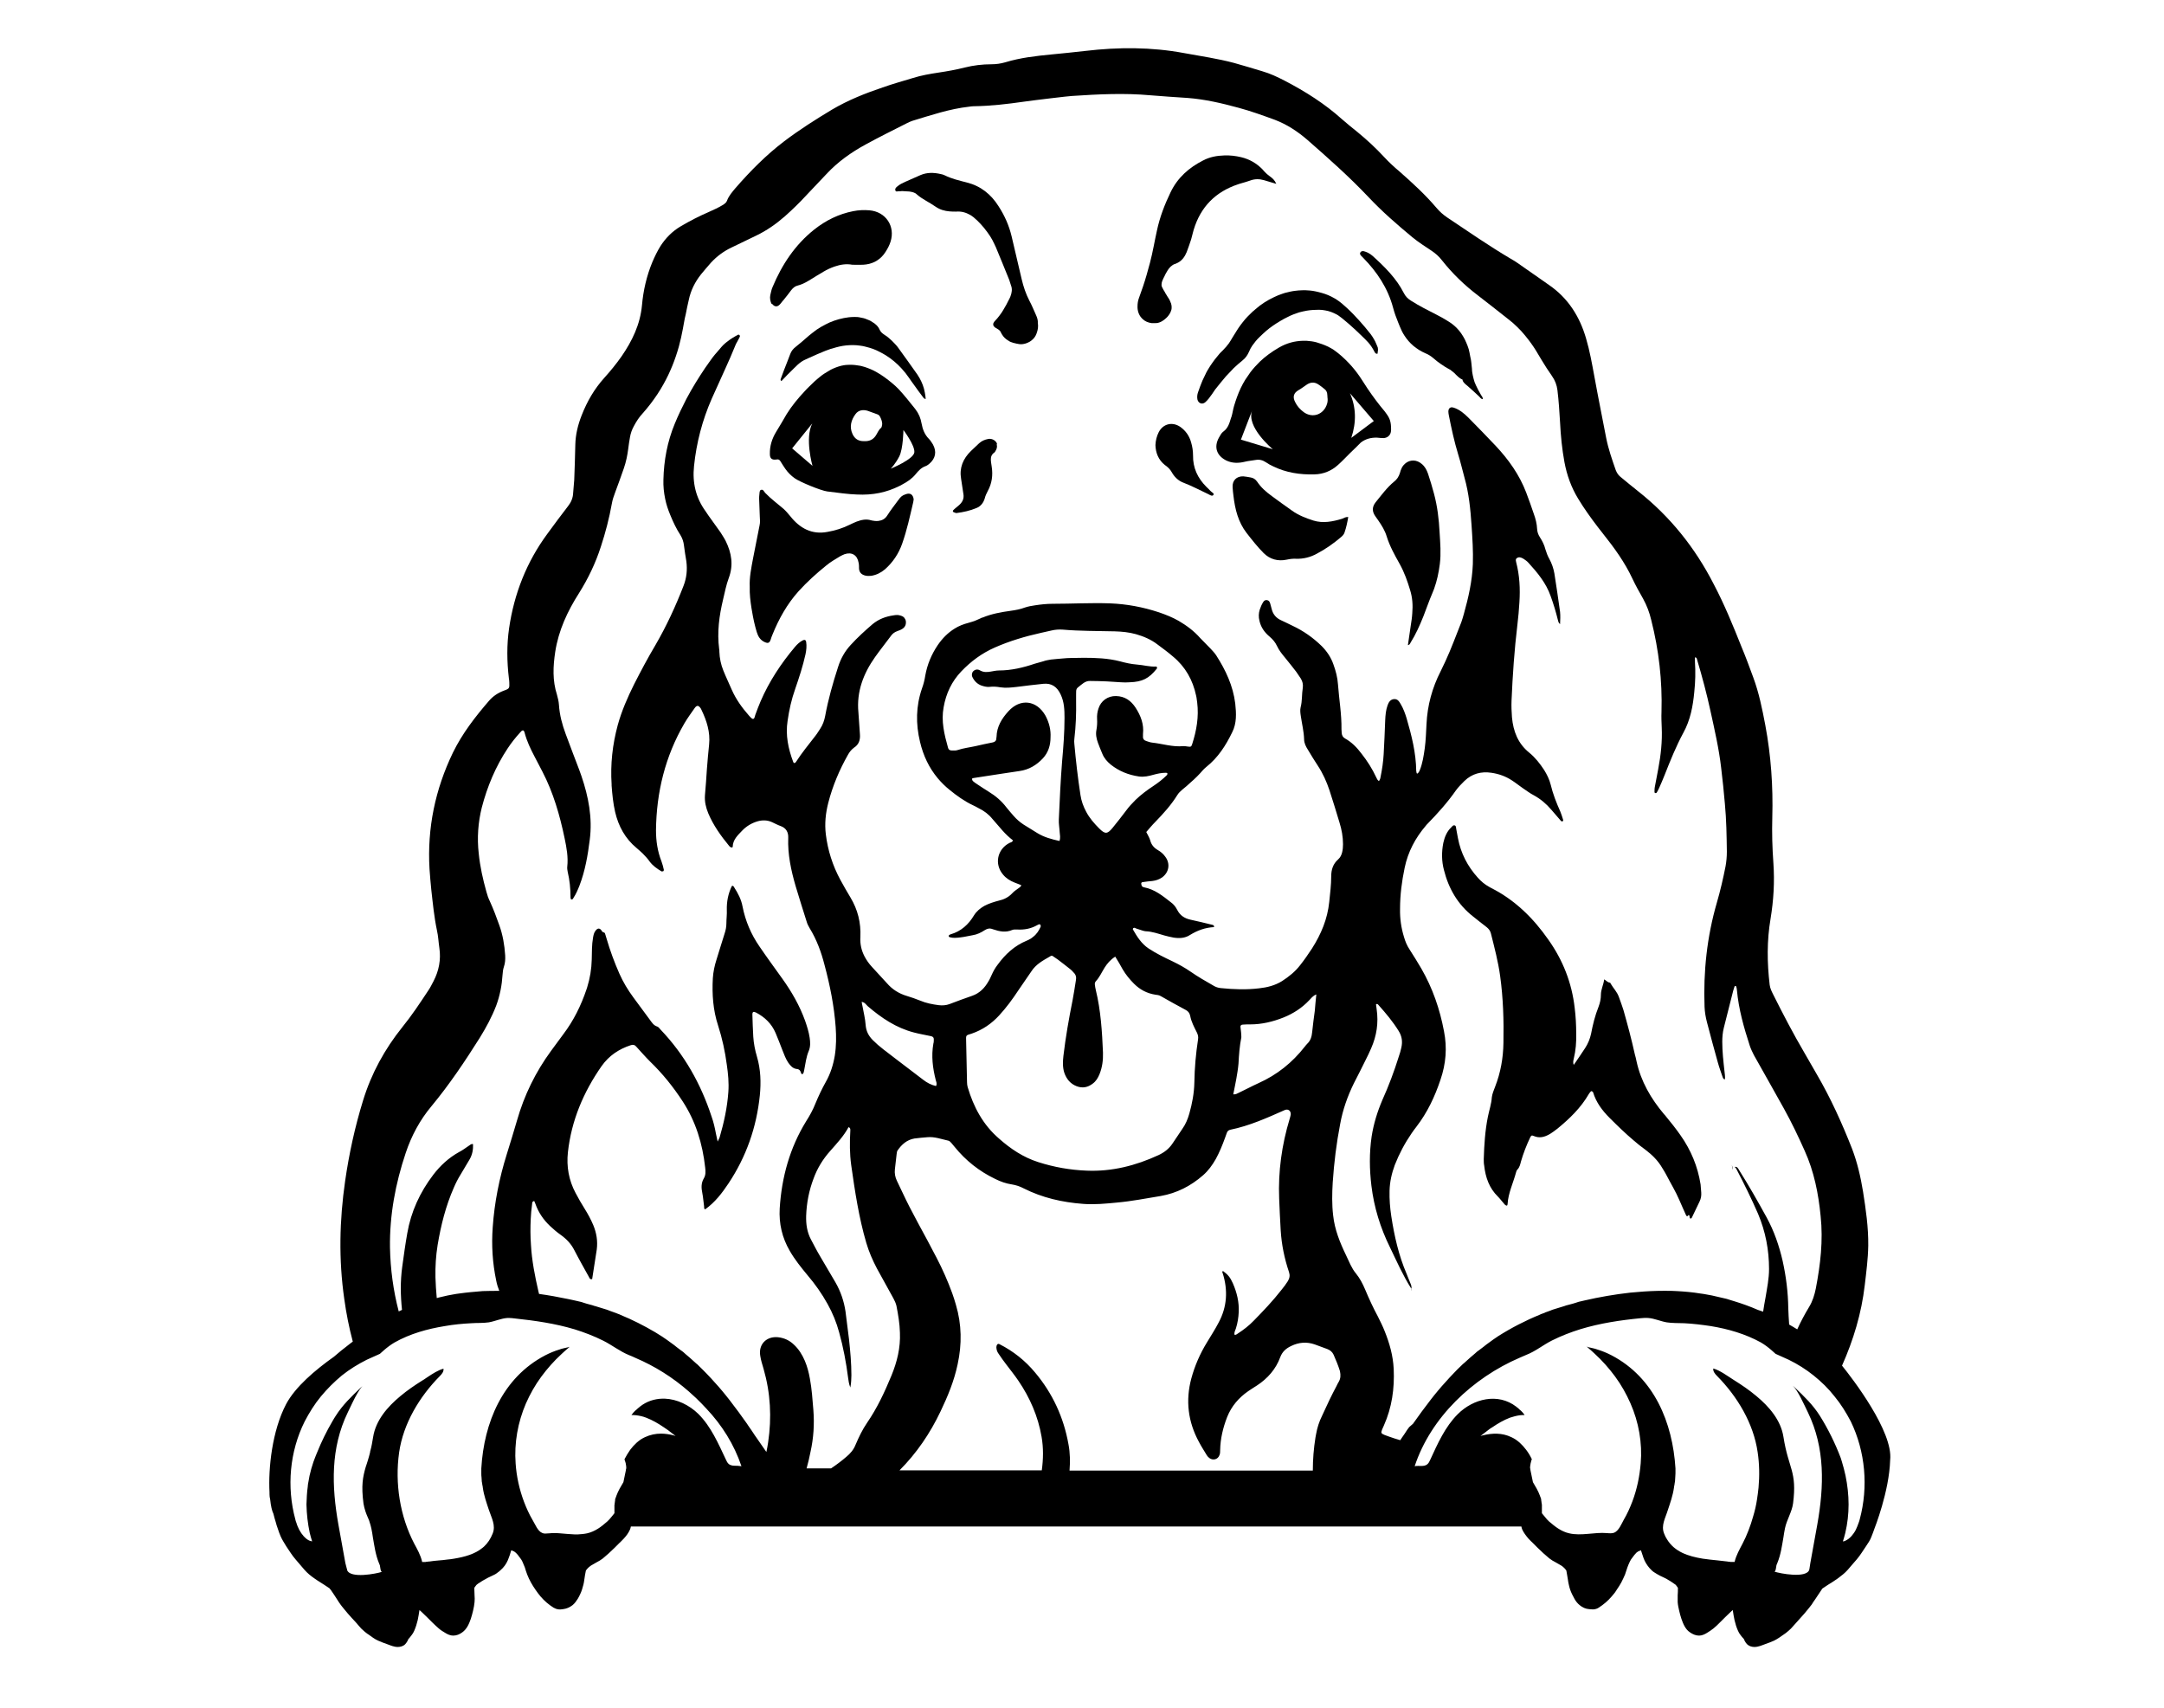 <?xml version="1.0" encoding="utf-8"?>
<!-- Generator: Adobe Illustrator 24.0.1, SVG Export Plug-In . SVG Version: 6.00 Build 0)  -->
<svg version="1.1" id="New_group_1_" xmlns="http://www.w3.org/2000/svg" xmlns:xlink="http://www.w3.org/1999/xlink" x="0px"
	 y="0px" viewBox="0 0 990 781.2" style="enable-background:new 0 0 990 781.2;" xml:space="preserve">
<g>
	<path d="M645.8,590.2C645.8,590.1,645.8,590.1,645.8,590.2C645.9,590.1,645.9,590.1,645.8,590.2c0.1-0.1,0.1-0.1,0.1-0.2
		c0-0.1-0.1-0.1-0.1,0c0-0.1,0-0.2-0.1-0.3c0,0.1,0,0.3,0,0.4L645.8,590.2z"/>
	<path d="M674,419.3c2,1.6,4,3.2,6.1,4.8c1,0.8,1.7,1.7,2,3c1.6,6.4,3.3,12.8,4.2,19.4c1.4,10.1,1.7,20.3,1.5,30.6
		c-0.1,6.9-1.3,13.6-3.8,20c-0.6,1.6-1.3,3.2-1.5,4.8c-0.2,3.1-1.2,5.9-1.8,8.9c-1.3,6.4-1.7,12.9-1.9,19.4c0,1,0,2,0.2,3
		c0.6,5.4,2.3,10.3,6.3,14.2c1.1,1.1,2,2.4,3.1,3.6c0.2,0.2,0.5,0.4,0.8,0.5c0.5,0,0.4-0.4,0.5-0.7c0.3-5.1,2.6-9.7,3.9-14.6
		c0.1-0.4,0.3-0.9,0.6-1.2c1-1,1.3-2.4,1.6-3.6c1.1-3.8,2.5-7.4,4.2-11c0.5-1,0.7-1.2,1.8-0.7c2.4,1,4.6,0.5,6.8-0.7
		c1.4-0.8,2.6-1.7,3.9-2.7c5.6-4.6,10.7-9.5,14.4-15.9c0.2-0.3,0.4-0.6,0.6-0.8c0.2-0.3,0.4-0.6,0.8-0.4c0.2,0.1,0.4,0.3,0.5,0.4
		c1.4,4.7,4.2,8.4,7.6,11.8c3.6,3.6,7.2,7.1,11,10.3c1.7,1.5,3.5,2.9,5.3,4.2c3.2,2.4,5.9,5.1,7.9,8.6c0.6,1,1.2,1.9,1.7,2.9
		c2,3.9,4.3,7.6,6,11.6c1,2.4,2.1,4.7,3.1,7c0.1,0.2,0.3,0.3,0.5,0.4c0.7-0.9,1-0.7,1.1,0.3c0,0.3,0,0.7,0.5,0.7
		c0.2,0,0.4-0.2,0.5-0.4c1.2-2.4,2.3-4.9,3.5-7.3c0.7-1.4,0.9-2.8,0.8-4.2c-0.1-1.2-0.2-2.5-0.3-3.7c-1.3-8.2-4.4-15.7-9.2-22.5
		c-2.1-3-4.4-5.9-6.8-8.8c-0.2-0.3-0.4-0.5-0.7-0.8c-6-7.1-10.6-15-12.6-24.2c-0.2-1.1-0.5-2.2-0.8-3.3c-1.5-6.8-3.3-13.5-5.2-20.2
		c-0.6-2-1.4-4-2.1-6c-0.8-2.3-2.5-3.9-3.7-6c-0.1-0.2-0.2-0.5-0.4-0.5c-1-0.1-1.6-0.9-2.6-1.5c-0.3,2.5-1.5,4.6-1.5,7
		c0,1.9-0.4,3.8-1.1,5.6c-1.6,4-2.6,8.1-3.4,12.3c-0.5,2.3-1.4,4.5-2.7,6.5c-1.7,2.6-3.4,5.1-5.2,7.7c-0.5-1-0.2-2,0-2.9
		c0.9-3.7,1.2-7.5,1.1-11.4c0-3.9-0.2-7.8-0.7-11.8c-1.3-11.4-5.4-21.8-12-31.1c-6.9-9.9-15.3-18.2-26.2-23.7
		c-0.3-0.2-0.6-0.3-0.9-0.5c-2-1.1-3.7-2.5-5.2-4.2c-4.7-5.2-7.8-11.2-9.1-18.1c-0.3-1.4-0.5-2.9-0.8-4.3c-0.1-0.5,0-1.2-0.6-1.5
		c-0.8-0.3-1.2,0.4-1.7,0.9c-2,1.9-3,4.4-3.6,7.1c-0.8,4.1-0.8,8.3,0.3,12.4C662.7,406.4,666.9,413.8,674,419.3z M719.6,486.9
		C719.6,486.9,719.6,486.9,719.6,486.9c-0.1,0.1-0.2,0-0.2,0S719.6,486.9,719.6,486.9z"/>
	<path d="M630,200.2c1,0.1,2,0.2,3,0.2c1.7-0.1,3-1.2,3.3-2.8c0.1-0.5,0.1-1.1,0.1-1.2c0-3.3-0.5-4.9-2.1-7.1
		c-0.3-0.4-0.5-0.7-0.8-1.1c-2.8-3.3-5.4-6.8-7.9-10.5c-0.8-1.2-1.6-2.4-2.4-3.7c-2.9-4.6-6.4-8.6-10.6-12.1
		c-0.8-0.6-1.6-1.3-2.5-1.9c-0.7-0.4-1.4-0.9-2.1-1.2c-0.2-0.1-0.5-0.3-0.8-0.4c-1.5-0.7-3.2-1.3-4.9-1.8c-1.5-0.4-3-0.6-4.5-0.7
		c-0.6,0-1.3,0-1.9,0c-3.5,0.1-7.2,1-10.8,3.1c-3.3,1.9-6.3,4.1-8.8,6.5c-1.5,1.5-2.9,3-4.2,4.7c-0.8,1.1-1.6,2.3-2.4,3.5
		c-1.5,2.4-2.7,5-3.7,7.7c-0.5,1.4-1,2.8-1.4,4.2c-0.5,1.6-0.7,3.4-1.2,5c-0.1,0.2-0.1,0.4-0.2,0.5c-0.7,2.3-1.3,4.7-3.5,6.3
		c-0.9,0.6-1.4,1.7-2,2.7c-2.5,4.4-1.1,8.4,3.4,10.6c2.8,1.3,5.7,1.2,8.5,0.5c1.6-0.4,3.3-0.5,4.9-0.8c1.7-0.3,3.2,0.1,4.7,1.1
		c1,0.7,2.1,1.3,3.2,1.8c5.9,2.9,12.3,3.9,19,3.7c4.1-0.1,7.7-1.6,10.7-4.3c1.9-1.7,3.7-3.6,5.5-5.4c1.7-1.6,3.4-3.3,5-4.9
		C624.7,200.8,627.2,200.1,630,200.2z M567.7,201.1l5.2-13.5c-3.1,7.6,9.4,17.9,9.4,17.9L567.7,201.1z M606.3,186.6
		c-2.2,3.6-6.5,4.4-9.9,1.9c-1.6-1.2-3-2.7-3.9-4.6c-1.2-2.3-0.7-4.1,1.5-5.4c1.3-0.7,2.4-1.6,3.6-2.4c1.8-1.3,3.7-1.5,5.6-0.2
		c1,0.7,2,1.4,2.9,2.2c1.3,1.1,1.1,2.6,1.2,3.7C607.6,183.7,607.1,185.2,606.3,186.6z M618.2,200.3c2.4-7.2,2.2-14-0.6-20.4
		l10.9,12.7L618.2,200.3z"/>
	<path d="M425,200.8c-2-2-2.9-4.4-3.4-7.1c-0.4-2.3-1.2-4.4-2.7-6.3c0-0.1-0.1-0.1-0.1-0.2c-2.5-3.1-4.9-6.2-7.6-9.1
		c-0.9-0.9-1.9-1.9-2.9-2.7c-2.4-2-4.8-3.8-7.5-5.3c-1.6-0.9-3.3-1.6-5.1-2.2c-1-0.3-2-0.6-3-0.7c-1.7-0.3-3.3-0.4-4.9-0.3
		c-0.6,0-1.3,0.1-1.9,0.2c-0.3,0.1-0.6,0.1-1,0.2c-1.6,0.4-3.2,1-4.8,1.8c-0.3,0.2-0.7,0.4-1,0.6c-1.4,0.8-2.7,1.6-3.9,2.6
		c-0.9,0.7-1.8,1.5-2.7,2.3c-1.5,1.5-3.1,2.9-4.5,4.5c-3,3.2-5.8,6.6-8.1,10.3c-1.6,2.7-3.1,5.4-4.8,8.1c-1.9,3.1-3,6.5-2.9,10.2
		c0,2,0.9,2.8,3,2.5c1-0.2,1.4,0.1,1.9,0.9c0.7,1.1,1.4,2.3,2.2,3.4c1.2,1.7,2.6,3.1,4.3,4.3c2.4,1.7,11.9,5.6,14.8,6
		c4.9,0.6,9.8,1.3,13.5,1.4c7.5,0.4,13.7-1,19.4-3.8c0.5-0.2,1-0.5,1.5-0.8c2.3-1.2,4.5-2.7,6.1-4.7c1.3-1.6,2.6-3,4.6-3.7
		c0.6-0.2,1.2-0.7,1.7-1.1c2.8-2.4,3.4-5.5,1.6-8.8C426.2,202.4,425.7,201.5,425,200.8z M362.4,205.1l9.2-11.4
		c-3.5,6.8,0.1,19.4,0.1,19.4L362.4,205.1z M403.1,195.7c-1.3,1-1.7,2.6-2.6,3.8c-1.3,1.8-3.1,2.4-5.1,2.3c-2.7,0.1-4.4-1.1-5.4-3.3
		c-1.5-3.3-0.6-6.4,1.4-9.1c1.3-1.8,3.4-2.1,5.5-1.5c1.5,0.5,2.9,1.1,4.4,1.6c0.7,0.2,1.1,0.7,1.4,1.3c0.5,1,0.9,2.1,0.9,3.2
		C403.5,194.7,403.4,195.4,403.1,195.7z M418.3,206.9c-0.3,3.2-10.8,7.5-10.8,7.5s2.1-2.1,3.9-5.6c1.8-3.5,1.9-12.1,1.9-12.1
		S418.6,203.7,418.3,206.9z"/>
	<path d="M414.3,226.1c-0.2,0.1-0.3,0.1-0.5,0.2c-0.1,0-0.1,0.1-0.2,0.1c-0.1,0-0.2,0.1-0.3,0.1c-0.1,0.1-0.2,0.1-0.3,0.2
		c-0.1,0-0.1,0.1-0.2,0.1c-0.1,0.1-0.2,0.2-0.3,0.2c0,0-0.1,0.1-0.1,0.1c-0.1,0.1-0.2,0.2-0.3,0.3c0,0-0.1,0-0.1,0.1
		c-0.1,0.1-0.2,0.2-0.3,0.3c0,0,0,0,0,0c-0.1,0.1-0.2,0.2-0.2,0.3c-0.2,0.2-0.3,0.4-0.5,0.6c-1.7,2.3-3.5,4.6-5.1,7.1
		c-1,1.6-2.4,2.3-4.1,2.5c-1,0.1-2,0-2.9-0.2c-0.1,0-0.3-0.1-0.4-0.1c-2.3-0.7-4.4-0.2-6.6,0.6c-1,0.4-2.1,0.9-3.1,1.4
		c-3.2,1.6-6.7,2.7-10.2,3.3c-7.2,1.4-12.7-1.7-17-7.1c-1-1.2-2-2.4-3.1-3.4c-2.8-2.4-5.8-4.6-8.4-7.3c-0.6-0.6-0.9-1.8-2-1.4
		c-0.7,0.3-0.6,1.4-0.7,2.1c-0.1,0.7-0.1,1.3-0.1,2c0.1,2.7,0.2,5.4,0.3,8.1c0.1,1.3,0.2,2.7-0.1,4c-1,5-2,10.1-3,15.2
		c-0.8,4.3-1.7,8.6-1.5,12.9c-0.1,3.4,0.3,6.6,0.8,9.8c0.1,0.6,0.2,1.1,0.3,1.7c0.5,3.1,1.2,6.2,2.1,9.2c0.6,2,1.6,3.7,3.6,4.6
		c1.7,0.8,2.3,0.3,2.8-1.2c0.2-0.7,0.5-1.5,0.8-2.2c2.9-7.2,6.7-14,11.9-19.8c3.9-4.3,8.2-8.2,12.8-11.9c1.9-1.6,4.1-2.8,6.2-4.1
		c0.7-0.4,1.4-0.7,2.1-1c3.3-1.1,5.8,0.4,6.4,3.9c0.2,0.9,0.2,1.8,0.2,2.7c0.1,1.8,1.2,2.8,2.9,3.2c0.9,0.2,1.7,0.2,2.7,0.1
		c2.4-0.4,4.4-1.4,6.3-3c3.6-3.2,6.2-7.1,7.8-11.6c2.2-6.2,3.6-12.7,5.1-19.1c0.1-0.4,0.1-0.9,0.2-1.3
		C417.7,226.2,416.4,225.3,414.3,226.1z"/>
	<path d="M529.7,147.7c0.4-0.1,0.8-0.2,1.2-0.4c0.2-0.1,0.4-0.2,0.6-0.3c0.7-0.4,1.4-0.9,2-1.5c0.2-0.2,0.4-0.4,0.6-0.6
		c0.8-0.9,1.4-1.9,1.7-2.9c0.1-0.3,0.2-0.7,0.2-1c0-0.2,0-0.3,0-0.5c0-0.3,0-0.7-0.1-1c-0.1-0.3-0.1-0.7-0.3-1
		c-0.2-0.5-0.4-1.1-0.7-1.6c-0.3-0.5-0.6-0.9-0.9-1.4c-0.2-0.4-0.4-0.7-0.6-1c-0.2-0.3-0.4-0.6-0.5-0.9c-0.2-0.3-0.3-0.5-0.5-0.8
		c-0.3-0.5-0.5-0.9-0.7-1.3c-0.1-0.2-0.1-0.4-0.2-0.5c-0.1-0.2-0.1-0.3-0.1-0.5c0-0.2,0-0.3,0-0.5c0-1,0.5-2,1.5-4
		c0.2-0.5,0.5-1,0.8-1.5c0.7-1.3,1.5-2.4,2.7-3.2c0.4-0.3,0.8-0.5,1.3-0.6c0.3-0.1,0.6-0.3,0.9-0.4c2.1-1,3.4-2.8,4.3-5
		c0.7-1.9,1.4-3.8,2-5.7c0.1-0.4,0.2-0.7,0.3-1.1c0.2-0.8,0.4-1.5,0.6-2.3c0.1-0.4,0.2-0.8,0.3-1.1c3.2-10.6,10.1-17.4,20.3-20.8
		c0.5-0.2,1-0.3,1.6-0.5c1.3-0.4,2.6-0.7,3.9-1.2c2.1-0.8,4.2-0.8,6.3-0.2c1.7,0.5,3.4,1,5.7,1.7c-0.8-1.8-1.8-2.6-2.9-3.4
		c-1.3-0.9-2.4-2-3.4-3.2c-2.7-2.8-6-4.7-9.8-5.6c-2.5-0.6-5.1-0.9-7.7-0.8c-3.4,0.1-6.7,0.7-9.7,2.3c-6.5,3.3-11.7,7.9-14.9,14.6
		c-2.7,5.6-4.9,11.3-6.2,17.4c-1.1,4.9-1.9,9.9-3.2,14.8c-1,3.7-2,7.4-3.2,10.9c-0.6,1.7-1.2,3.4-1.8,5.1c-0.5,1.3-0.7,2.6-0.7,4
		c0,0.5,0,1,0.1,1.5c0.1,0.7,0.3,1.4,0.6,2c0.2,0.4,0.4,0.8,0.7,1.2c0.3,0.4,0.6,0.7,0.9,1c1.1,1.1,2.6,1.7,4.1,1.9
		c0.2,0,0.4,0,0.6,0c0.4,0,0.8,0,1.2,0C529,147.8,529.4,147.8,529.7,147.7z"/>
	<path d="M656,225.7c-0.8-3-1.7-6-2.7-9c-0.6-1.7-1.4-3.3-2.9-4.5c-2.2-1.9-5-2-7.1-0.5c-0.8,0.6-1.5,1.3-2,2.3
		c-0.4,0.8-0.7,1.7-0.9,2.5c-0.5,1.5-1.3,2.8-2.6,3.8c-3.3,2.7-5.8,6.2-8.5,9.5c-1.7,2.2-1.6,4.3,0,6.5c0.4,0.5,0.8,1.1,1.2,1.7
		c1.6,2.3,3.1,4.7,3.9,7.4c1.4,4.5,3.7,8.6,6,12.7c2.1,3.8,3.5,7.8,4.7,11.8c1.1,3.5,1.3,7,1,10.6c-0.1,1.9-0.4,3.8-0.7,5.7
		c-0.4,3-0.9,5.9-1.3,8.9c0.8-0.1,1-0.7,1.2-1.1c2.4-3.8,4.2-7.9,5.9-12.1c1.4-3.6,2.6-7.1,4.1-10.6c0.3-0.7,0.5-1.3,0.8-2
		c1.3-3.6,2.1-7.4,2.6-11.3c0.6-4.8,0.2-9.6-0.1-14.4C658.3,237.6,657.6,231.6,656,225.7z"/>
	<path d="M474,144.2c-0.5-1.1-1-2.3-1.5-3.4c-0.5-1.1-1-2.2-1.6-3.3c-1.6-3.1-2.7-6.4-3.5-9.8c-1.5-6.5-3.1-13.1-4.6-19.6
		c-1.2-5-3.2-9.5-6-13.8c-3.4-5.4-8.1-9.2-14.4-10.8c-3.5-0.9-7-1.7-10.2-3.3c-0.6-0.3-1.3-0.5-1.9-0.6c-3.1-0.7-6.2-0.8-9.2,0.5
		c-2.2,1-4.5,2-6.8,3c-1.3,0.6-2.7,1.2-3.8,2.2c-0.5,0.4-1.1,0.9-0.9,1.7c0.2,1,1.1,0.4,1.7,0.5c0.3,0,0.7,0,1.4-0.1
		c0.8,0.1,2,0.1,3.3,0.2c1.2,0.2,2.5,0.4,3.4,1.3c2.6,2.3,5.9,3.7,8.7,5.7c1.9,1.3,4,1.9,6.3,2.1c1,0.1,2,0.1,3,0.1
		c2.4-0.2,4.5,0.4,6.4,1.5c0.3,0.2,0.6,0.3,0.8,0.5c0.6,0.4,1.1,0.8,1.6,1.3c0.3,0.2,0.5,0.5,0.8,0.7c2.3,2.2,4.3,4.7,6,7.3
		c0.7,1.1,1.3,2.2,1.8,3.3c0.3,0.6,0.5,1.1,0.8,1.7c2.1,5,4.1,10,6.1,14.9c0,0,0,0,0,0c0,0,0,0,0,0c0.3,0.8,0.5,1.7,0.8,2.5
		c0.7,1.7,0.4,3.4-0.2,5c-0.1,0.2-0.2,0.4-0.2,0.5c-0.2,0.5-0.5,1-0.7,1.4c-0.7,1.4-1.4,2.8-2.3,4.2c-0.5,0.9-1.1,1.8-1.8,2.7
		s-1.3,1.7-2.1,2.5c-0.2,0.2-0.3,0.3-0.4,0.5c-0.2,0.3-0.4,0.6-0.4,0.9c0,0.1,0,0.3,0,0.4c0,0.3,0.2,0.5,0.4,0.8
		c0.2,0.2,0.5,0.5,0.9,0.7c0.7,0.4,1.3,0.7,1.8,1.3c0.2,0.2,0.3,0.4,0.4,0.7c0.7,1.4,1.5,2.4,2.6,3.2c0.4,0.3,0.9,0.6,1.4,0.9
		c0.3,0.2,0.7,0.3,1,0.4c0.7,0.3,1.5,0.4,2.2,0.6c0.4,0.1,0.8,0.1,1.1,0.2c0.6,0.1,1.2,0.1,1.8,0c0.6-0.1,1.1-0.2,1.6-0.4
		c0.5-0.2,1-0.4,1.5-0.7c0.5-0.3,0.9-0.6,1.3-1c0.8-0.7,1.4-1.6,1.8-2.7s0.7-2.2,0.7-3.4v0c0-0.4,0-0.9-0.1-1.3
		C474.9,146.5,474.5,145.3,474,144.2z"/>
	<path d="M353.6,139.4c0.8,0.9,2,1,2.9,0.1c0.2-0.2,0.4-0.3,0.5-0.5c0.2-0.2,0.3-0.4,0.5-0.6c0.3-0.4,0.6-0.8,1-1.2
		c1.2-1.5,2.4-3,3.5-4.5c0.8-1,1.7-1.8,3-2.1c2.4-0.6,4.5-1.9,6.6-3.2c1.4-0.9,2.9-1.8,4.3-2.6c0.3-0.2,0.6-0.3,0.8-0.5
		c1.7-1,3.4-1.8,5.2-2.4c2.6-0.9,5.3-1.3,8-0.8c2,0,3.5,0.1,5,0c3.9-0.2,7.1-1.8,9.4-4.7c0.3-0.4,0.6-0.8,0.9-1.3
		c0.9-1.4,1.7-2.9,2.2-4.5c2.3-7.1-2.2-13.8-9.7-14.4c-2.5-0.2-4.9-0.1-7.4,0.4c-6.6,1.3-12.5,4.2-17.8,8.4
		c-8.8,7-14.8,16.1-19.1,26.4c-0.5,1.1-0.7,2.4-1,3.6c-0.3,1.4,0,2.7,0.5,3.9C353.3,139,353.4,139.2,353.6,139.4z"/>
	<path d="M614,237.3c-4.3,1.3-8.7,2.2-13.2,0.8c-3.4-1.1-6.8-2.4-9.7-4.5c-3.1-2.2-6.2-4.4-9.3-6.7c-2.6-1.9-4.9-3.9-6.7-6.6
		c-0.8-1.1-1.7-1.7-3-1.9c-1.1-0.2-2.2-0.4-3.3-0.5c-3.1-0.1-5.1,1.9-4.9,5c0.1,1.3,0.2,2.7,0.4,4c0.7,6.1,2.2,12,6,16.9
		c2.5,3.2,5,6.4,7.8,9.2c2.8,2.8,6.5,3.9,10.6,3c1.4-0.3,2.9-0.5,4.3-0.4c3.3,0.1,6.5-0.7,9.4-2.3c4-2.1,7.7-4.7,11.1-7.6
		c0.7-0.6,1.3-1.2,1.6-2.1c0.8-2.3,1.3-4.7,1.7-7.1C615.6,236.4,614.8,237,614,237.3z"/>
	<path d="M560.8,172.2c0,0,1.2-1.3,1.8-1.9c0.6-0.6,1.2-1.3,1.8-1.9c1.3-1.2,2.6-2.4,4-3.5c1.4-1.1,2.3-2.4,3-4
		c0.4-1,0.9-1.9,1.5-2.8c1-1.4,2.1-2.8,3.4-4c0.9-0.9,1.9-1.8,2.9-2.7c2-1.7,4.2-3.2,6.4-4.5c1.1-0.7,2.3-1.3,3.5-1.9
		c1.7-0.9,3.4-1.5,5.2-2.1c1.2-0.3,2.4-0.6,3.6-0.8c1.8-0.3,3.7-0.4,5.5-0.4c1,0,1.9,0.1,2.9,0.3c1.9,0.3,3.6,1,5.3,1.9
		c0.4,0.2,0.8,0.5,1.2,0.8s0.8,0.6,1.2,0.9c1,0.9,2.1,1.7,3.1,2.6c1,0.9,2,1.8,3,2.7c1.9,1.9,4,3.7,5.8,5.7c1.1,1.2,2,2.6,2.8,4.1
		c0.1,0.3,0.3,0.6,0.5,0.8c0.2,0.2,0.5,0.4,1,0.3c0-0.3,0.1-0.5,0.1-0.8c0-0.2,0-0.4,0.1-0.6c0-0.3,0-0.5,0-0.7
		c0-0.5-0.1-0.9-0.4-1.5c-0.2-0.5-0.4-0.9-0.6-1.4c-0.2-0.5-0.4-0.9-0.7-1.4c-0.5-0.9-1-1.7-1.6-2.5c-1.7-2.2-3.5-4.3-5.3-6.3
		c-1.8-2-3.7-4-5.8-5.9c-0.3-0.3-0.6-0.5-0.9-0.8c-0.3-0.3-0.6-0.5-0.9-0.8c-0.8-0.7-1.6-1.3-2.5-1.9c-0.4-0.3-0.9-0.6-1.3-0.8
		c-0.9-0.5-1.8-1-2.8-1.4c-0.9-0.4-1.9-0.7-2.9-1c-0.5-0.1-1-0.3-1.5-0.4c-0.4-0.1-0.9-0.2-1.3-0.3c-0.9-0.2-1.7-0.3-2.6-0.4
		c-1.3-0.1-2.6-0.2-3.9-0.1c-0.9,0-1.7,0.1-2.6,0.2c-0.8,0.1-1.7,0.2-2.5,0.4c-0.8,0.2-1.7,0.4-2.5,0.6c-0.4,0.1-0.8,0.3-1.2,0.4
		c-1.2,0.4-2.5,0.9-3.7,1.5c-3.2,1.5-6,3.3-8.5,5.5c-0.4,0.4-0.8,0.7-1.3,1.1c-1.6,1.5-3.2,3.1-4.5,4.8c-0.7,0.9-1.4,1.8-2,2.7
		c-0.3,0.5-0.6,0.9-0.9,1.4c-0.6,1-1.2,1.9-1.8,2.9c-0.3,0.5-0.6,1-0.9,1.5c-0.5,0.9-1.1,1.7-1.8,2.5c-0.2,0.3-0.4,0.5-0.7,0.8
		c-0.3,0.4-0.7,0.7-1,1.1c-0.7,0.7-1.4,1.3-2,2.1c-0.3,0.4-0.6,0.7-0.9,1.1c-0.6,0.7-1.2,1.5-1.7,2.2c-0.8,1.1-1.6,2.3-2.3,3.5
		c-0.5,0.8-0.9,1.6-1.3,2.5c-0.4,0.8-0.8,1.7-1.2,2.5c-0.7,1.7-1.4,3.5-2,5.3c-0.4,1.1-0.5,2.2-0.3,3.3c0.4,1.8,2.2,2.5,3.6,1.3
		c0.6-0.5,1.1-1.1,1.6-1.7c1-1.3,2-2.7,2.9-4.1C557.4,176.3,559.1,174.2,560.8,172.2L560.8,172.2z"/>
	<path d="M675.2,176.2c-0.2-0.5-0.4-0.9-0.6-1.4c-0.3-1-0.6-2-0.8-3c-0.2-1-0.4-2-0.4-3.1c-0.1-1-0.2-1.9-0.3-2.9
		c-0.1-0.5-0.1-1-0.2-1.4s-0.2-0.9-0.3-1.4c-0.1-0.5-0.2-1.1-0.3-1.6c-0.2-1.1-0.5-2.2-0.9-3.2s-0.8-2-1.3-3c-1-1.9-2.2-3.7-3.7-5.2
		c-1-1-2.2-2-3.5-2.8c-1.9-1.2-3.8-2.3-5.8-3.3c-1.9-1-3.9-2-5.8-3c-1.9-1-3.8-2.1-5.7-3.3c-1.5-0.9-2.6-2-3.4-3.6
		c-3.4-6.7-8.7-11.9-14.2-16.9c-0.7-0.6-1.4-1.1-2.2-1.5c-0.6-0.3-1.2-0.5-1.9-0.7c-0.6-0.1-1.2,0-1.5,0.5c-0.5,0.7,0,1.3,0.5,1.8
		c0.2,0.2,0.5,0.5,0.7,0.7c6.4,6.5,11.3,13.9,13.7,22.8c0.6,2.3,1.4,4.5,2.3,6.7c0.3,0.7,0.6,1.5,0.9,2.2c0.3,0.7,0.6,1.4,0.9,2
		c0.3,0.6,0.7,1.3,1.1,1.9c2.3,3.6,5.5,6.3,9.6,8.1c0.3,0.1,0.6,0.3,0.9,0.4c0.3,0.2,0.6,0.3,0.9,0.5c0.7,0.4,1.3,0.9,1.9,1.4
		c0.6,0.5,1.1,0.9,1.7,1.4c1.2,0.9,2.3,1.7,3.6,2.5c0.6,0.4,1.3,0.7,1.9,1.1c0.3,0.1,0.6,0.3,0.8,0.5c0.5,0.4,1,0.8,1.5,1.2
		c1.1,1.1,2.2,2.4,3.7,3c0.1,0,0.1,0.1,0.1,0.2c0,0,0,0.1,0,0.1c0.1,0.4,0.3,0.7,0.5,1c0.7,0.9,1.6,1.4,2.4,2.2
		c1.5,1.3,3,2.7,4.5,4.1c0.6,0.5,0.9,1.3,1.8,1.4c0.2-0.9-0.5-1.4-0.8-2C676.6,179,675.8,177.6,675.2,176.2z"/>
	<path d="M357.1,173.7c0,0.1,0,0.2,0.1,0.3s0.1,0.2,0.3,0.3c1.8-1.9,3.7-3.9,5.6-5.7c1.2-1.2,2.4-2.4,3.8-3.3c0.5-0.3,1-0.6,1.5-0.8
		c1-0.5,2-0.9,3.1-1.4c1.5-0.7,3.1-1.4,4.6-2c1-0.4,2.1-0.9,3.1-1.2c0.5-0.2,1.1-0.4,1.6-0.5c2.2-0.7,4.3-1.2,6.4-1.4
		c2.1-0.2,4.2-0.2,6.2,0.1c1,0.1,2,0.3,3,0.6c1,0.2,2,0.6,3,0.9c1,0.4,2,0.8,2.9,1.3c1,0.5,1.9,1,2.9,1.6c2.7,1.7,5.1,3.7,7.2,6
		c1.3,1.4,2.5,2.9,3.5,4.4c0.7,1.1,1.5,2.1,2.2,3.1c1.3,1.9,2.7,3.7,4.1,5.6c0.3,0.4,0.6,0.9,1.3,0.9c-0.1-1-0.2-2-0.4-2.9
		c-0.4-2.4-1.3-4.7-2.5-6.8c-0.3-0.4-0.5-0.8-0.8-1.3c-1.5-2.1-2.9-4.1-4.4-6.2c-1.5-2-2.9-4.1-4.4-6.1c-0.4-0.6-0.9-1.2-1.4-1.7
		c-1-1.1-2-2.1-3.1-3c-0.6-0.5-1.1-0.9-1.8-1.3c-0.2-0.2-0.5-0.3-0.7-0.5c-0.2-0.2-0.4-0.3-0.6-0.5c-0.4-0.4-0.7-0.8-1-1.4
		c-0.4-1-1.1-1.8-1.8-2.4c-0.2-0.2-0.4-0.3-0.6-0.5c-0.6-0.4-1.3-0.8-1.9-1.2c-0.2-0.1-0.5-0.2-0.7-0.3c-0.5-0.2-1-0.4-1.5-0.6
		c-0.5-0.2-1-0.3-1.5-0.4c-0.5-0.1-1-0.2-1.5-0.3c-0.5-0.1-1-0.1-1.5-0.1c-0.3,0-0.5,0-0.8,0c-1.5,0-3.1,0.2-4.6,0.5
		c-3,0.6-5.9,1.6-8.5,3c-1.3,0.7-2.6,1.4-3.9,2.3c-1.2,0.9-2.4,1.8-3.6,2.8c-1.9,1.7-3.9,3.4-5.9,5c-1.2,0.9-2.1,2-2.6,3.4
		c-0.4,1.1-0.9,2.3-1.3,3.4c-0.4,0.4-0.8,0.8-1.2,1.2c0.4-0.4,0.8-0.8,1.2-1.2c-1,2.5-2,5.1-2.9,7.6
		C357.2,173.3,357.1,173.5,357.1,173.7z"/>
	<path d="M553.8,224.6c-0.6-0.7-1.3-1.3-1.9-1.9c-4-4-6.2-8.7-6.1-14.4c0-2-0.3-4-0.9-6c-0.8-2.9-2.5-5.3-4.9-7
		c-3.6-2.5-7.9-1.5-9.9,2.4c0,0,0,0,0,0c-0.9,1.8-1.4,3.7-1.5,5.9c0.1,3.6,1.4,6.8,4.3,9.1c0.1,0.1,0.3,0.2,0.4,0.3
		c1.1,0.8,2,1.7,2.7,2.9c1.2,2.2,3,4,5.4,4.9c3.9,1.5,7.5,3.4,11.3,5.2c0.8,0.4,1.9,1.2,2.4,0.4
		C555.7,225.7,554.3,225.2,553.8,224.6z"/>
	<path d="M455.9,202.5c-0.7-1.2-2.3-2-3.8-1.7c-1.6,0.3-3,0.9-4.2,2c-1.2,1.2-2.5,2.3-3.7,3.5c-3.6,3.5-5.4,7.7-4.5,12.8
		c0.4,2.2,0.6,4.4,1,6.6c0.5,2.4-0.4,4.1-2.2,5.6c-0.6,0.5-1.2,1-1.8,1.5c-0.2,0.2-0.5,0.5-0.7,0.7c-0.2,0.3,0,0.7,0.3,0.8
		c0.4,0.2,0.8,0.3,1.2,0.4c3.2-0.4,6.3-1.1,9.2-2.3c2-0.8,3.2-2.4,3.8-4.4c0.3-1.2,0.8-2.3,1.4-3.4c1.9-3.5,2.4-7.2,1.8-11.1
		c-0.1-0.7-0.2-1.3-0.3-2c-0.2-1.5-0.2-2.8,0.8-3.9c0.2-0.2,0.4-0.4,0.7-0.6c0.2-0.1,0.3-0.3,0.4-0.5c0.7-1,1-2.1,0.7-3.2
		C456.2,203.1,456.1,202.8,455.9,202.5z"/>
	<path d="M792.3,533C792.3,533,792.3,533.1,792.3,533C792.3,533.1,792.3,533.1,792.3,533c0,0-0.2,0.1-0.2,0.1L792.3,533
		c0.1,0.1,0.1,0.1,0.1,0.2C792.3,533.2,792.3,533.2,792.3,533L792.3,533z"/>
	<path d="M792.4,533.2c0,0.6,0,1.2,0,1.9v0v0l0,0c0,0,0,0,0,0c0,0,0,0,0,0C792.6,534.5,792.6,533.8,792.4,533.2z"/>
	<path d="M645.9,590.1C645.9,590.3,646,590.1,645.9,590.1L645.9,590.1z"/>
	<path d="M703.3,617.1c0.1,0,0.1-0.1,0.2-0.1C703.4,617,703.4,617,703.3,617.1C703.3,617.1,703.3,617.1,703.3,617.1z"/>
	<path d="M842.7,624.7c5.2-11.7,8.9-23.9,10.4-36.8c0.7-6,1.5-12,1.6-18.1c0.1-8.3-1.1-16.6-2.4-24.8c-1.1-6.7-2.6-13.2-5-19.5
		c-4.6-11.7-9.8-23.2-16.1-34c-1.9-3.3-3.8-6.6-5.7-9.9c-5.1-8.7-9.8-17.7-14.3-26.7c-0.7-1.4-1.4-2.8-1.6-4.4
		c-1.2-10.1-1.3-20.2,0.4-30.2c1.4-8.5,1.9-16.9,1.3-25.5c-0.5-6.9-0.7-13.9-0.5-20.9c0.4-14.2-0.6-28.3-3.2-42.2
		c-1.4-7.4-2.9-14.8-5.5-21.8c-1.7-4.6-3.4-9.3-5.3-13.8c-3.9-9.8-7.9-19.6-12.8-28.9c-8.5-16.6-19.9-30.9-34.6-42.5
		c-2.7-2.1-5.4-4.4-8.1-6.6c-1-0.8-1.6-1.8-2.1-3c-1.7-4.9-3.4-9.7-4.4-14.8c-1.8-9.4-3.7-18.7-5.4-28.1c-1.1-5.9-2.1-11.7-3.8-17.4
		c-2.9-10-8.2-18.4-16.9-24.4c-1.6-1.1-3.1-2.2-4.7-3.3c-2.2-1.5-4.4-3.1-6.6-4.6c-2-1.4-4-2.9-6.2-4.1c-10-5.9-19.5-12.5-29.1-18.9
		c-1.9-1.3-3.5-2.7-5-4.5c-5.1-6-10.9-11.3-16.8-16.5c-2.5-2.1-4.9-4.3-7.1-6.7c-3.8-4.1-7.9-7.9-12.3-11.5c-2.4-1.9-4.7-3.8-7-5.8
		c-7.9-7.1-16.8-12.7-26.2-17.6c-3.3-1.7-6.7-3.3-10.2-4.3c-4.3-1.3-8.6-2.6-12.9-3.8c-7.5-2-15.2-3.1-22.8-4.5
		c-15-2.8-30.1-2.8-45.3-1c-5.1,0.6-10.3,1.1-15.4,1.6c-7.2,0.7-14.3,1.5-21.2,3.6c-2.1,0.6-4.1,0.9-6.3,0.9
		c-4.2,0-8.3,0.5-12.3,1.5c-3.9,1-7.9,1.7-11.9,2.3c-4,0.6-8,1.3-11.8,2.5c-4.6,1.4-9.3,2.7-13.8,4.3c-8,2.7-15.8,5.8-23.1,10.1
		c-7.5,4.5-14.9,9.2-21.9,14.5c-8.3,6.3-15.5,13.6-22.3,21.4c-1.5,1.8-3.1,3.6-3.9,5.8c-0.3,0.9-1.1,1.4-1.8,1.9
		c-2.1,1.3-4.4,2.3-6.6,3.3c-4.4,1.9-8.7,4.1-12.9,6.6c-3.7,2.2-6.7,5.2-9.1,8.9c-1.5,2.4-2.7,4.9-3.8,7.5
		c-2.6,6.3-4.1,12.9-4.7,19.6c-0.8,8.8-4.5,16.4-9.4,23.5c-2.4,3.4-5,6.6-7.8,9.7c-4.6,5.1-7.9,10.8-10.4,17.2
		c-1.7,4.3-2.8,8.8-2.9,13.4c-0.1,5.4-0.3,10.8-0.5,16.2c-0.1,2-0.4,4-0.5,6c-0.1,2.2-0.9,4.1-2.3,5.9c-3.2,4.2-6.4,8.4-9.5,12.7
		c-9.5,12.9-15.2,27.4-17.5,43.2c-1.1,7.6-1,15.2-0.1,22.8c0.1,0.7,0.2,1.3,0.2,2c0.1,2.6,0.1,2.8-2.4,3.7c-2.7,1-5,2.5-6.9,4.7
		c-6.3,7.3-12.2,14.9-16.5,23.7c-8.1,16.8-11.8,34.5-10.7,53.2c0.2,3.1,0.5,6.3,0.8,9.4c0.7,6.2,1.3,12.5,2.6,18.7
		c0.6,2.6,0.7,5.3,1.1,8c0.8,5.4-0.2,10.5-2.7,15.3c-0.8,1.5-1.5,3-2.5,4.4c-3.7,5.6-7.4,11.2-11.7,16.5
		c-8.1,10.1-14.2,21.2-18,33.6c-3.7,12-6.4,24.3-8.2,36.8c-2.6,18-3,36-0.4,54c0.9,6.6,2.2,13.1,3.9,19.5c-0.4,0.3-0.8,0.6-1.2,0.9
		c-1.4,1.1-2.8,2.2-4.2,3.3c-1.1,0.9-2.1,1.8-3.2,2.7c-8.6,6.1-17.7,13.8-21.9,21.7c-6.4,12.2-8.2,29.3-7.6,40.4c0,0.3,0,0.5,0,0.8
		c0,0.8,0.1,1.6,0.3,2.4c0.3,2.9,0.8,5.2,1.5,6.6c0.3,1.2,0.6,2.4,1,3.6c0.3,1.1,0.6,2.2,1,3.2c0.4,1.2,0.8,2.4,1.3,3.5
		c0.7,1.6,1.7,3.1,2.6,4.6c0.7,1,1.3,2,2,3c1.3,2,3,3.8,4.5,5.6c0.6,0.7,1.2,1.4,1.8,2.1c1.3,1.5,2.9,2.8,4.5,3.9
		c1.5,1.1,3.1,2,4.6,3c0.8,0.5,1.6,1.1,2.4,1.6c0.1,0.2,0.2,0.4,0.4,0.5c1,1.5,2.1,3,3,4.5c0.5,0.8,1,1.6,1.6,2.4
		c0.5,0.7,1,1.3,1.5,1.9c1.2,1.5,2.4,2.9,3.7,4.3c1.2,1.2,2.3,2.5,3.4,3.8c0.3,0.3,0.6,0.7,0.9,1c0.4,0.3,0.7,0.7,1.1,1
		c0.4,0.4,0.8,0.7,1.2,1c0.3,0.3,0.7,0.5,1,0.7c1.4,1,2.8,2.1,4.4,2.8c1.3,0.6,2.7,1.1,4.1,1.6c1.6,0.6,3.2,1.3,4.9,1.3c0,0,0,0,0,0
		c1.2,0,2.6-0.4,3.4-1.3c0.4-0.4,0.7-0.9,1-1.4c0.2-0.3,0.3-0.6,0.4-0.9c0.3-0.3,0.6-0.6,0.8-0.9c0.2-0.3,0.5-0.6,0.7-0.9
		c0.5-0.6,0.9-1.3,1.2-2c0.7-1.6,1.2-3.2,1.6-4.9c0.3-1.5,0.6-3.1,0.8-4.6c0.3,0.3,0.6,0.5,0.9,0.8c1.7,1.6,3.4,3.3,5.1,5
		c0.9,0.9,1.9,1.8,2.8,2.6c0.9,0.8,1.9,1.4,2.9,2c1.1,0.7,2.4,1.3,3.7,1.3c1.6,0,3-0.6,4.2-1.5c2.1-1.5,3.1-3.9,3.9-6.2
		c0.4-1.2,0.7-2.4,1-3.6c0.3-1.3,0.6-2.7,0.7-4c0.1-1.1,0.1-2.1,0-3.2c0-1-0.1-1.9-0.1-2.9c0-0.1,0-0.3,0-0.4c0,0,0-0.1,0-0.1
		c0,0,0-0.1,0.1-0.1c0.1-0.1,0.1-0.2,0.2-0.3c0.2-0.3,0.4-0.5,0.6-0.8c0.1-0.1,0.1-0.1,0.2-0.2c0.5-0.4,1-0.8,1.6-1.1
		c0.5-0.3,1-0.7,1.6-1c0.7-0.4,1.3-0.7,2-1.1c0.6-0.3,1.3-0.6,1.9-0.9c0.9-0.4,1.7-0.8,2.4-1.4c0.9-0.6,1.7-1.4,2.4-2.1
		c1.3-1.4,2.2-3,2.8-4.8c0.3-0.8,0.6-1.6,0.8-2.4c0.1-0.3,0.2-0.6,0.3-0.9c0,0,0.1,0,0.1,0c0.4,0.2,0.8,0.3,1.2,0.5
		c0.1,0.1,0.3,0.2,0.4,0.3c0.1,0.1,0.2,0.2,0.4,0.3c0.3,0.3,0.6,0.7,0.9,1c0.5,0.6,1,1.3,1.5,2c0.3,0.4,0.5,0.9,0.7,1.3
		c0.3,0.8,0.7,1.6,1,2.4c0.3,1.1,0.7,2.2,1.1,3.3c0.5,1.2,1,2.4,1.7,3.6c0.6,1.1,1.3,2.2,2,3.2c0.7,1.1,1.5,2.1,2.4,3.2
		c1.7,2,3.7,3.7,5.9,5.1c0.7,0.4,1.5,0.7,2.3,0.8c0.7,0.1,1.4,0,2.1-0.1c1.6-0.2,3-0.8,4.3-1.8c1-0.8,1.7-1.8,2.4-2.9
		c0.4-0.7,0.8-1.4,1.1-2.1c0.7-1.4,1.1-2.9,1.5-4.4c0.2-0.7,0.3-1.5,0.4-2.2c0.2-1.4,0.4-2.7,0.7-4.1c0-0.1,0.1-0.2,0.1-0.3
		c0,0,0-0.1,0.1-0.1c0,0,0.1-0.1,0.1-0.1c0.1-0.1,0.2-0.2,0.3-0.4c0.3-0.3,0.6-0.6,0.8-0.8c0.3-0.2,0.6-0.5,0.9-0.7
		c0.9-0.5,1.7-1,2.6-1.5c1-0.5,2-1.1,2.9-1.8c1.8-1.5,3.6-3.1,5.3-4.8c0.7-0.7,1.4-1.4,2.1-2.1c0.8-0.7,1.5-1.5,2.2-2.2
		c1.1-1.2,2.1-2.5,2.8-4.1c0.2-0.4,0.3-0.9,0.4-1.4h407.4c0.1,0.5,0.2,0.9,0.4,1.4c0.7,1.5,1.7,2.8,2.8,4.1c0.7,0.8,1.5,1.5,2.2,2.2
		c0.7,0.7,1.4,1.4,2.1,2.1c1.7,1.7,3.5,3.3,5.3,4.8c0.9,0.7,1.9,1.3,2.9,1.8c0.9,0.5,1.8,1,2.6,1.5c0.3,0.2,0.6,0.4,0.9,0.7
		c0.3,0.3,0.6,0.5,0.8,0.8c0.1,0.1,0.2,0.2,0.3,0.4c0,0,0.1,0.1,0.1,0.1c0,0,0,0.1,0.1,0.1c0,0.1,0.1,0.2,0.1,0.3
		c0.3,1.3,0.4,2.7,0.7,4.1c0.1,0.7,0.2,1.5,0.4,2.2c0.3,1.5,0.8,3,1.5,4.4c0.4,0.7,0.7,1.4,1.1,2.1c0.6,1.1,1.4,2.1,2.4,2.9
		c1.2,1,2.7,1.7,4.3,1.8c0.7,0.1,1.4,0.1,2.1,0.1c0.8-0.1,1.6-0.3,2.3-0.8c2.2-1.4,4.2-3.1,5.9-5.1c0.9-1,1.7-2,2.4-3.2
		c0.7-1,1.4-2.1,2-3.2c0.6-1.2,1.2-2.4,1.7-3.6c0.4-1.1,0.7-2.2,1.1-3.3c0.3-0.8,0.6-1.6,1-2.4c0.2-0.5,0.5-0.9,0.7-1.3
		c0.5-0.7,1-1.3,1.5-2c0.3-0.3,0.6-0.7,0.9-1c0.1-0.1,0.2-0.2,0.4-0.3c0.1-0.1,0.3-0.2,0.4-0.3c0.4-0.2,0.8-0.3,1.2-0.5
		c0,0,0.1,0,0.1,0c0.1,0.3,0.2,0.6,0.3,0.9c0.3,0.8,0.5,1.6,0.8,2.4c0.6,1.8,1.6,3.4,2.8,4.8c0.7,0.8,1.5,1.6,2.4,2.1
		c0.8,0.5,1.6,1,2.4,1.4c0.6,0.3,1.3,0.6,1.9,0.9c0.7,0.3,1.4,0.7,2,1.1c0.5,0.3,1.1,0.6,1.6,1c0.5,0.4,1.1,0.7,1.6,1.1
		c0.1,0.1,0.1,0.1,0.2,0.2c0.2,0.3,0.4,0.5,0.6,0.8c0.1,0.1,0.1,0.2,0.2,0.3c0,0,0,0.1,0.1,0.1c0,0,0,0.1,0,0.1c0,0.1,0,0.3,0,0.4
		c0,1,0,1.9-0.1,2.9c0,1.1,0,2.1,0,3.2c0.1,1.4,0.4,2.7,0.7,4c0.3,1.2,0.6,2.5,1,3.6c0.8,2.3,1.8,4.8,3.9,6.2
		c1.3,0.9,2.7,1.5,4.2,1.5c1.3,0,2.6-0.6,3.7-1.3c1-0.6,2-1.3,2.9-2c1-0.8,1.9-1.7,2.8-2.6c1.7-1.7,3.4-3.4,5.1-5
		c0.3-0.3,0.6-0.5,0.9-0.8c0.2,1.6,0.5,3.1,0.8,4.6c0.4,1.7,0.9,3.4,1.6,4.9c0.3,0.7,0.7,1.4,1.2,2c0.2,0.3,0.5,0.6,0.7,0.9
		c0.3,0.3,0.6,0.6,0.8,0.9c0.1,0.3,0.3,0.6,0.4,0.9c0.3,0.5,0.6,1,1,1.4c0.9,0.9,2.2,1.3,3.4,1.3c0,0,0,0,0,0c1.7,0,3.3-0.7,4.9-1.3
		c1.4-0.5,2.8-1,4.1-1.6c1.6-0.8,3-1.8,4.4-2.8c0.3-0.2,0.7-0.5,1-0.7c0.4-0.3,0.8-0.7,1.2-1c0.4-0.3,0.7-0.7,1.1-1
		c0.3-0.3,0.6-0.7,0.9-1c1.2-1.3,2.3-2.6,3.4-3.8c1.3-1.4,2.5-2.8,3.7-4.3c0.5-0.6,1-1.3,1.5-1.9c0.5-0.8,1-1.6,1.6-2.4
		c1-1.5,2-3,3-4.5c0.1-0.2,0.2-0.4,0.4-0.5c0.8-0.5,1.6-1.1,2.4-1.6c1.6-1,3.1-1.9,4.6-3c1.6-1.2,3.2-2.4,4.5-3.9
		c0.6-0.7,1.2-1.4,1.8-2.1c1.6-1.8,3.2-3.6,4.5-5.6c0.7-1,1.3-2,2-3c1-1.5,2-2.9,2.6-4.6c0.5-1.2,0.9-2.4,1.3-3.5
		c0,0,6.8-17.1,7.2-31.4C866.2,654.9,847.4,630.5,842.7,624.7z M339.2,670.7c-0.6-0.1-1.3-0.1-1.9-0.2c-0.1,0-0.3,0-0.4,0
		c-1.3,0-2.5,0-3.5-0.8c-0.6-0.5-1-1.3-1.3-2c-3.5-7.4-6.8-15.1-12.6-20.9c-4.2-4.1-9.8-6.8-15.4-7c-0.4,0-0.7,0-1.1,0
		c-3.6,0.1-7.2,1.2-10.3,3.7c0,0,0-0.1,0-0.1c0,0,0,0,0,0c0,0,0,0,0,0c0,0.1-0.1,0.1-0.1,0.2c-0.5,0.4-1,0.8-1.4,1.2
		c0,0,0,0-0.1,0.1c-0.2,0.1-0.3,0.3-0.5,0.4c-0.5,0.5-1.1,1.1-1.5,1.7c-0.1,0.1-0.2,0.2-0.2,0.3c0.7,0,1.4,0,2.2,0.1
		c1.5,0.2,3,0.5,4.5,1.1c2.9,1.1,5.6,2.7,8.1,4.4c0.6,0.4,1.3,0.9,1.9,1.3l0.9,0.7l1.7,1.3l0.9,0.7c0,0-0.1,0-0.2-0.1
		c0,0-0.1,0-0.1,0c-0.1,0-0.2,0-0.2-0.1c0,0,0,0,0,0c-0.2,0-0.3-0.1-0.4-0.1c-1.9-0.5-3.9-0.8-5.8-0.8c-2.5,0-4.9,0.5-7.3,1.6
		c-0.3,0.2-0.7,0.3-1,0.5c-0.3,0.2-0.7,0.4-1,0.6c-0.6,0.4-1.2,0.9-1.8,1.4c-1.1,1-2.1,2.1-3,3.3c-1,1.4-1.8,2.8-2.6,4.3
		c0,0,0,0,0,0c0.1,0.4,0.2,0.9,0.4,1.3c0.1,0.3,0.1,0.5,0.2,0.8c0,0,0,0.1,0,0.1c0.1,0.5,0.2,1,0.2,1.5c0,0.1,0,0.2,0,0.4
		c0,0.1,0,0.2-0.1,0.4c0,0.2-0.1,0.4-0.1,0.7c0,0,0,0,0,0c0,0,0,0,0,0c0,0,0-0.1,0-0.1c0,0,0,0.1,0,0.1c0,0,0,0,0,0c0,0,0,0,0,0
		c0,0,0,0,0,0c-0.2,0.8-0.3,1.6-0.5,2.4c-0.2,1-0.4,1.9-0.6,2.9c-1.2,2-2.4,4-3.2,6.2c-0.1,0.2-0.1,0.4-0.2,0.6c0,0.1,0,0.1-0.1,0.2
		c-0.1,0.2-0.1,0.4-0.2,0.6c0,0,0,0,0,0c-0.1,0.2-0.1,0.4-0.1,0.6c0,0.1,0,0.1,0,0.2c0,0.2-0.1,0.4-0.1,0.6c0,0,0,0.1,0,0.1
		c0,0.2-0.1,0.4-0.1,0.6c0,0.1,0,0.2,0,0.2c0,0.2,0,0.3-0.1,0.5c0,0.1,0,0.2,0,0.3c0,0.2,0,0.3,0,0.5c0,0.1,0,0.2,0,0.3
		c0,0.1,0,0.2,0,0.3c0,0.2,0,0.5,0,0.7c0,0.1,0,0.1,0,0.2c0,0.2,0,0.3,0,0.5c0,0,0,0,0,0c0,0.3,0,0.7,0,1c-0.1,0.2-0.3,0.3-0.4,0.5
		c-0.6,0.8-1.3,1.6-1.9,2.3c-0.3,0.3-0.7,0.7-1,1c-2.7,2.4-5.6,4.6-9.2,5.4c-1.4,0.3-2.8,0.4-4.3,0.5c-0.4,0-0.9,0-1.3,0
		c-2.3-0.1-4.5-0.3-6.8-0.5c-0.9-0.1-1.8-0.1-2.7-0.1c-0.7,0-1.4,0-2.2,0.1c-0.6,0-1.1,0.1-1.7,0.1c-0.1,0-0.3,0-0.4,0
		c-0.4,0-0.8-0.1-1.2-0.3c-2-0.8-3.2-4-4.3-5.8c-1.6-2.7-2.9-5.6-4-8.5c-2.1-5.6-3.4-11.5-3.8-17.4c-0.7-9.4,1-18.9,4.7-27.5
		c1.9-4.3,4.2-8.4,7-12.2c2.8-3.8,5.9-7.3,9.4-10.5c0.4-0.4,0.9-0.8,1.3-1.2l2.3-2l0,0c0,0,0,0,0,0c0,0,0,0,0,0l-0.1,0l-0.2,0.1
		l-0.4,0.1l-0.9,0.2l-1.3,0.3l-0.4,0.1l-0.4,0.1l-0.9,0.3c-2.3,0.7-4.5,1.6-6.6,2.7c-19.5,10.2-28,30.8-29.2,51.7c0,0.1,0,0.3,0,0.4
		c0,0.6,0,1.2,0,1.9c0,0.6,0,1.2,0.1,1.8c0,0.5,0.1,1.1,0.1,1.6c0,0.1,0,0.1,0,0.2c0.1,0.4,0.1,0.7,0.2,1.1c0,0.3,0.1,0.8,0.2,1.1
		c0,0.3,0.1,0.5,0.1,0.8c0.5,3.5,1.7,6.9,2.8,10.2c1.2,3.6,3.2,7,1.7,10.7c-1,2.5-2.3,4.4-3.9,5.9c-0.2,0.2-0.5,0.4-0.7,0.6
		c-3.5,2.9-8.2,4.2-13.1,5c-1,0.2-2,0.3-3.1,0.4c-1.3,0.2-2.5,0.3-3.8,0.4c-1.5,0.1-3,0.3-4.4,0.5c-0.3,0-0.6,0-0.9,0.1
		c-0.3,0-0.5,0-0.8,0.1c-0.5,0-1.1,0-1.6,0c0-0.1,0-0.1,0-0.2c-0.7-3-2.2-5.6-3.6-8.2c-6.5-12.5-8.9-27.5-6.9-41.7
		c1.9-13.2,9.3-25.5,18.6-34.9c0.9-0.9,1.9-2.1,1.7-3.4h0c-2.4,0.6-5,2.3-7.4,3.9c-0.2,0.1-0.4,0.3-0.6,0.4
		c-0.6,0.4-1.1,0.8-1.7,1.1c-3.5,2.2-6.9,4.5-10.1,7.2c-5.8,4.8-11.2,11-12.4,18.7c-0.4,2.3-0.7,4.3-1.2,6c-0.1,0.3-0.2,0.7-0.2,1
		c-0.2,0.7-0.3,1.3-0.5,1.9c-0.3,1.2-0.7,2.3-1,3.3c-0.2,0.5-0.3,1-0.5,1.5c-1.3,4.5-2.1,8.4-1,16.7c0.2,1.2,0.5,2.4,0.9,3.6
		c0.3,0.9,0.7,1.9,1.1,2.8c0.1,0.2,0.2,0.5,0.3,0.7c0.2,0.5,0.4,0.9,0.5,1.4c0.3,0.9,0.6,1.9,0.8,2.9c0.3,1.4,0.5,2.7,0.7,4.1
		c0.7,4,1.2,7.9,2.8,11.8c0.1,0.3,0.3,0.6,0.4,1c0.1,0.4,0.3,3.1,1,2.9c-2.6,0.9-14.6,3.2-16-0.8c0-0.1,0-0.1,0-0.2
		c0-0.1,0-0.2-0.1-0.3L158,715l-3.2-17.7c-3.1-17.5-3.6-34.9,4.3-51.2c1.2-2.4,2.9-6.3,4.6-9.1c0,0,0,0,0,0c0.6-1,1.2-1.9,1.8-2.6
		c0.1-0.1,0.2-0.2,0.2-0.2c0.1-0.1,0.1-0.1,0.2-0.2c0,0,0,0,0,0c0,0,0,0,0,0c-0.3,0.2-0.5,0.5-0.8,0.7c-4.3,4.1-8.4,8-11.6,13.1
		c-0.5,0.7-0.9,1.5-1.4,2.3c-2.7,4.6-5.1,9.5-7.1,14.5c-0.3,0.8-0.7,1.6-1,2.5c-0.1,0.3-0.2,0.5-0.3,0.8c-0.1,0.3-0.2,0.5-0.3,0.8
		c-0.3,1.1-0.7,2.1-1,3.2c-0.1,0.5-0.3,1.1-0.4,1.6c-0.1,0.5-0.3,1.1-0.4,1.6c-0.2,1.1-0.4,2.2-0.6,3.3c-0.1,0.5-0.2,1.1-0.2,1.6
		c-0.4,2.7-0.5,5.5-0.6,8.2c0.1,4.4,0.6,8.8,1.5,13c0.3,1.3,0.7,2.6,1.1,3.9c-0.4-0.1-0.8-0.2-1.1-0.3c-0.8-0.3-1.6-0.9-2.2-1.5
		c-0.2-0.2-0.4-0.4-0.6-0.6c-0.8-0.9-1.4-1.8-2-2.9c-0.5-1-1-2.1-1.3-3.2c-0.1-0.3-0.2-0.5-0.3-0.8c-0.1-0.3-0.1-0.5-0.2-0.8
		c-4-14.8-2.6-31,4.3-44.8c2.1-4,4.5-7.9,7.4-11.4c2.9-3.5,6.1-6.7,9.6-9.6c3.5-2.8,7.4-5.2,11.4-7.2c0,0,0,0,0,0l6-2.7
		c0.6-0.6,1.3-1.1,1.9-1.7c1.5-1.3,3.1-2.5,4.8-3.5c7.1-4,15-6.2,23-7.5c4-0.7,8-1.1,12.1-1.3c2.7-0.2,5.3,0,8-0.4
		c2.9-0.5,5.6-1.8,8.5-2c0.3,0,0.6,0,0.8,0c0.8,0,1.7,0.1,2.5,0.2c9.3,1,18.5,2.3,27.5,5c4.5,1.4,8.9,3.1,13.1,5.2
		c4,2,7.6,4.9,11.8,6.6c1,0.4,2,0.8,3,1.3c8.7,3.7,17,8.9,24.3,15.3c1.1,1,2.2,2,3.3,3c1.6,1.5,3.2,3.2,4.7,4.8
		C330.4,652,335.9,660.9,339.2,670.7C339.2,670.7,339.2,670.7,339.2,670.7z M612.5,632c-0.4,0.7-0.8,1.4-1.1,2.1
		c-1.1,2.1-2.2,4.2-3.2,6.3c-1.2,2.4-2.2,4.9-3.4,7.3c-1.3,2.6-2.2,5.4-2.7,8.3c-0.1,0.5-0.2,1.1-0.3,1.6c-0.8,5-1.2,10-1.2,15.1
		h-14.2h-33.2h-63.9c0.3-4,0.3-8-0.5-12.1c-2.2-12.3-7.3-23.3-15.3-32.8c-4.5-5.4-9.9-9.7-16.2-12.9c-0.7-0.4-1.2,0-1.4,0.8
		c-0.1,0.5-0.1,0.9,0,1.3c0.1,0.8,0.4,1.5,0.9,2.2c1.1,1.7,2.3,3.3,3.5,4.9c1.9,2.5,3.9,5,5.6,7.5c5.3,7.8,9,16.3,10.6,25.6
		c0.9,5.1,0.8,10.3,0.1,15.4h-65.1c7.8-7.8,14-16.9,18.8-27c3.3-6.9,6.2-13.9,7.8-21.5c2-9.2,1.9-18.2-0.8-27.3
		c-0.5-1.8-1.1-3.6-1.7-5.3c-2-5.5-4.4-10.9-7.1-16.1c-2.8-5.4-5.7-10.8-8.6-16.1c-1.3-2.5-2.6-4.9-3.9-7.4c-2-3.9-3.8-7.9-5.7-11.8
		c-0.8-1.7-1.1-3.4-0.9-5.2c0.3-2.3,0.5-4.7,0.8-7c0.1-0.5,0.1-1.2,0.4-1.6c1.9-2.8,4.3-4.9,7.7-5.5c2-0.3,4-0.4,6-0.6
		c3.3-0.3,6.4,0.9,9.6,1.6c0.5,0.1,0.9,0.6,1.3,1c0.5,0.6,1,1.2,1.5,1.8c5.1,6.3,11.3,11.2,18.6,14.7c2.4,1.2,4.9,2.1,7.6,2.5
		c1.9,0.3,3.7,0.9,5.4,1.8c8.5,4.3,17.7,6.4,27.2,7.1c5.2,0.4,10.3-0.1,15.5-0.6c6.7-0.6,13.3-1.9,20-3c7.4-1.3,13.8-4.6,19.4-9.5
		c2.4-2.1,4.2-4.6,5.8-7.4c1.7-3.1,3-6.3,4.2-9.6c0.3-0.8,0.6-1.7,0.9-2.5c0.3-0.7,0.7-1.1,1.5-1.3c8.8-1.8,16.8-5.4,24.9-9
		c1.6-0.7,2.9,0.3,2.8,2c-0.1,0.7-0.3,1.3-0.5,2c-3.6,11.9-5.3,24.1-4.8,36.5c0.2,4.8,0.4,9.6,0.7,14.5c0.4,6.5,1.7,12.9,3.8,19.1
		c0.5,1.5,0.3,2.7-0.5,4.1c-0.9,1.4-1.9,2.8-3,4.1c-3.9,5-8.2,9.5-12.6,14c-2.2,2.3-4.7,4.2-7.3,5.9c-0.4,0.3-0.9,0.7-1.5,0.6
		c-0.3-1.1,0.3-2,0.6-2.9c0.8-2.5,1.2-5.1,1.3-7.6c0.2-4.4-0.8-8.8-2.7-13.1c-1.2-2.7-2.2-3.9-4.5-5.6c-0.5,0.3-0.3,0.7-0.1,1.1
		c2.4,7.7,2,15.3-1.9,22.5c-1.6,3.1-3.5,6-5.3,9c-3.2,5.2-5.6,10.7-7.2,16.6c-2.7,10.1-1.5,19.8,3.5,29c1.1,2.1,2.4,4.1,3.6,6.1
		c0.3,0.5,0.7,0.9,1.1,1.2c0,0,0.1,0,0.1,0.1c1.7,1.2,3.9,0.6,4.6-1.4c0.3-0.7,0.3-1.5,0.3-2.3c0.1-5.2,1.3-10.2,3.2-15.1
		c2-5,5.3-8.8,9.6-11.8c1.3-0.9,2.6-1.7,4-2.6c4.9-3.2,8.7-7.5,10.7-13c1-2.6,2.7-4,5-5.1c3.5-1.7,7.1-2,10.8-0.7
		c1.9,0.7,3.8,1.4,5.7,2.1c1.3,0.5,2.3,1.3,2.9,2.6c1.1,2.5,2.1,4.9,2.9,7.5C613.4,629.1,613.3,630.6,612.5,632z M428.1,494.1
		c0.2,0.8,0.7,1.7,0.1,2.7c-2.2-0.5-4.1-1.5-5.9-2.9c-4.2-3.2-8.4-6.4-12.6-9.6c-1.9-1.4-3.7-2.9-5.6-4.3c-1.7-1.3-3.3-2.7-4.8-4.2
		c-2-2-3.1-4.2-3.3-7.1c-0.2-2.8-0.9-5.5-1.4-8.3c-0.1-0.6-0.3-1.3-0.4-2.1c1.5,0.2,2,1.3,2.8,2c6.3,5.4,13,9.9,21.1,12
		c2.6,0.7,5.2,1.1,7.9,1.7c0.8,0.2,1.2,0.6,1.2,1.4c0,0.7,0,1.4-0.2,2C426,483.1,426.7,488.6,428.1,494.1z M478.3,327.4
		c-4-7.1-11.5-8.1-17-2c-3,3.3-5.3,7-5.4,11.7c0,0.2-0.1,0.4-0.1,0.7c0,1-0.6,1.6-1.6,1.8c-2.6,0.5-5.3,1.1-7.9,1.7
		c-2.7,0.6-5.5,0.9-8.2,1.8c-0.8,0.3-1.8,0.2-2.7,0.2c-0.9,0-1.5-0.4-1.7-1.3c-1.7-6.1-3.2-12.1-2-18.5c1.1-6.3,3.7-11.8,8.1-16.4
		c4.4-4.6,9.4-8.3,15.3-10.9c6.8-3,13.9-5.1,21.1-6.7c1.6-0.4,3.3-0.7,4.9-1.1c1.7-0.4,3.3-0.5,5-0.4c7.9,0.7,15.9,0.6,23.9,0.8
		c3.3,0.1,6.5,0.4,9.7,1.3c3.5,1,6.8,2.4,9.7,4.6c2.4,1.8,4.9,3.6,7.2,5.6c5.7,4.7,9.1,10.8,10.6,17.9c0.1,0.3,0.1,0.6,0.2,1
		c0.1,0.7,0.2,1.4,0.3,2.2c0.8,6.5-0.3,12.8-2.3,19c-0.4,1.2-0.6,1.3-2,1.1c-0.7-0.1-1.3-0.2-2-0.2c-4.9,0.5-9.6-1.1-14.3-1.6
		c-0.9-0.1-1.7-0.4-2.6-0.7c-1.1-0.3-1.7-1-1.6-2.2c0-0.3,0-0.7,0-1c0.5-4.5-1-8.4-3.4-12.1c-2.1-3.2-4.9-5.2-8.9-5.3
		c-3.8-0.1-7,2.2-8.1,5.8c-0.5,1.5-0.7,3.1-0.6,4.7c0.1,1.7,0,3.4-0.3,5c-0.4,2,0,4,0.7,5.9c0.6,1.7,1.3,3.3,2,5
		c0.8,2,2.2,3.6,3.9,5c3.8,3,8.1,4.7,12.9,5.4c2.3,0.3,4.5-0.2,6.6-0.8c1.8-0.5,3.7-0.9,5.6-0.9c0.3,0,0.7,0,0.8,0.4
		c0,0.3-0.2,0.6-0.4,0.8c-1.8,1.8-3.9,3.4-6,4.8c-2.9,1.9-5.7,4-8.2,6.4c-1.6,1.6-3.1,3.2-4.4,5c-2,2.7-4.1,5.3-6.2,7.9
		c-2.3,2.8-3.4,2.8-6,0.2c-2.3-2.3-4.5-4.8-6-7.7c-1.3-2.4-2.2-4.9-2.6-7.6c-1.2-7.8-2.1-15.6-2.8-23.4c-0.1-0.8-0.1-1.6,0-2.3
		c0.7-5.8,0.9-11.6,0.8-17.5c0-0.9,0-1.8,0-2.7c0.1-1.2-0.3-2.5,0.9-3.4c1.7-1.3,3.2-3,5.5-2.9c2.6,0,5.2,0.1,7.7,0.2
		c2.1,0.1,4.3,0.3,6.4,0.4c1.3,0.1,2.7,0.1,4,0c5.8-0.2,8.8-1.7,12.4-6.2c0.1-0.1,0.2-0.4,0.1-0.6c0-0.2-0.3-0.4-0.4-0.4
		c-2.9,0.2-5.8-0.7-8.7-0.9c-2.7-0.2-5.3-0.8-7.9-1.5c-5.5-1.4-11-1.6-16.5-1.6c-2.1,0-4.1,0.1-6.2,0.1c-1.9,0-3.8,0.3-5.7,0.4
		c-1,0.1-2.1,0.2-3.1,0.3c-1.2,0.2-2.4,0.4-3.5,0.8c-1.3,0.4-2.6,0.7-3.9,1.1c-5.3,1.8-10.8,3.1-16.4,3.1c-1.2,0-2.5,0.3-3.7,0.5
		c-1.7,0.3-3.3,0.4-4.9-0.5c-0.2-0.1-0.4-0.2-0.6-0.3c-0.9-0.3-1.8-0.1-2.5,0.6c-0.7,0.7-0.9,1.8-0.4,2.8c0.9,1.8,2.2,3.1,4.1,3.8
		c1.2,0.4,2.4,0.7,3.6,0.6c1.7-0.2,3.4-0.1,5,0.2c2.6,0.4,5.1,0.1,7.7-0.2c4-0.5,8-1,12-1.4c3.8-0.4,6.3,1.4,7.9,4.8
		c1.7,3.5,1.8,7.2,1.8,10.8c0,6.6-0.5,13.2-1.1,19.8c-0.7,8.8-1.1,17.7-1.5,26.6c-0.1,2,0.3,4,0.4,6c0.1,1.2,0.4,2.4-0.1,3.9
		c-3.6-0.8-7-1.7-10.1-3.6c-2.1-1.3-4.2-2.6-6.3-3.9c-1.7-1.1-3.2-2.4-4.6-4c-1.1-1.3-2.2-2.5-3.3-3.9c-2.2-2.9-4.9-5.2-8-7.1
		c-1.8-1.1-3.6-2.3-5.4-3.5c-0.7-0.4-1.3-0.9-1.9-1.4c-0.2-0.2-0.4-0.6-0.4-0.9c0-0.5,0.4-0.4,0.7-0.5c4.3-0.7,8.6-1.3,13-2
		c2.7-0.4,5.3-0.8,8-1.2c4.3-0.6,7.8-2.7,10.7-5.8c2.5-2.7,3.5-6,3.5-9.6C480.8,333.9,480,330.6,478.3,327.4z M481.7,437.4
		c0.8,0.5,1.5,1,2.2,1.5c2,1.5,3.9,3,5.8,4.5c0.5,0.4,1,0.9,1.4,1.4c1.1,1,1.4,2.2,1.1,3.7c-0.5,3-0.9,6-1.5,9
		c-1.7,8.5-3.2,17-4.2,25.5c-0.3,2.6-0.4,5.2,0.4,7.7c1,2.9,2.8,5.1,5.7,6.2c2.7,1,5.1,0.5,7.3-1.2c1.5-1.1,2.4-2.6,3.1-4.3
		c1.3-3.2,1.7-6.5,1.6-9.9c-0.4-9.6-1-19.3-3.3-28.7c-0.2-0.8-0.3-1.5-0.4-2.3c-0.1-0.6,0-1.1,0.4-1.6c1.7-1.8,2.7-4.1,4-6.2
		c1.2-1.9,2.6-3.6,4.9-5.1c1.3,2.1,2.4,3.9,3.4,5.8c1.4,2.4,3.2,4.6,5.2,6.6c2.7,2.7,5.9,4.4,9.7,5c0.9,0.1,1.8,0.2,2.6,0.7
		c3.7,2.1,7.4,4.2,11.2,6.2c1.2,0.6,1.9,1.4,2.2,2.8c0.5,2.7,1.8,5.1,3,7.5c0.5,1,0.8,2,0.6,3.2c-1,6.5-1.6,13.1-1.7,19.8
		c-0.1,4.9-1,9.6-2.3,14.2c-0.7,2.5-1.7,4.9-3.2,7c-1.5,2.2-3,4.5-4.5,6.7c-1.6,2.4-3.8,4.1-6.4,5.3c-10.4,4.8-21.3,7.6-32.9,7.1
		c-7.6-0.3-14.9-1.6-22.1-3.9c-6.9-2.2-12.7-6.1-18-10.8c-7.3-6.3-11.6-14.4-14.3-23.5c-0.2-0.7-0.3-1.5-0.3-2.3
		c-0.1-6.2-0.3-12.3-0.4-18.5c-0.1-3.2-0.2-2.8,2.6-3.7c4.9-1.7,9-4.5,12.5-8.3c3.3-3.6,6.1-7.4,8.8-11.5c1.9-2.9,4-5.7,5.9-8.6
		c2.1-3.3,5.3-5,8.6-6.9C480.9,437.1,481.3,437.1,481.7,437.4z M567.5,469.8c-0.1-0.6,0.3-1.1,1-1.1c1.1-0.1,2.2-0.1,3.4-0.1
		c5.3,0,10.4-1.2,15.4-3.2c4.4-1.8,8.3-4.3,11.6-7.8c0.9-0.9,1.7-2.1,3.3-2.7c-0.3,2.7-0.5,5.1-0.7,7.5c-0.4,3.2-0.9,6.4-1.2,9.7
		c-0.2,2.1-0.7,3.9-2.3,5.4c-0.4,0.4-0.7,0.8-1.1,1.3c-5.7,7.3-12.7,12.9-21.2,16.7c-3.1,1.4-6,3-9,4.4c-0.7,0.3-1.3,0.8-2.5,0.7
		c0.5-2.6,1-4.8,1.4-7.1c0.4-2.3,0.8-4.6,1-7c0.2-4,0.5-8,1.3-12C567.9,473,567.7,471.4,567.5,469.8z M644.7,652.8
		c-0.6,0.8-1.3,1.7-1.8,2.6c-0.2,0.3-0.4,0.6-0.6,0.9c-0.6,0.8-1.1,1.6-1.7,2.5c-1.7-0.5-3.4-1-5-1.6c-0.7-0.3-1.5-0.5-2.2-0.8
		c-1.6-0.7-1.7-0.9-1.1-2.5c0.3-0.6,0.5-1.2,0.8-1.8c3.7-8.3,4.9-16.9,4.5-25.9c-0.3-6.1-1.9-11.7-4.1-17.2c-0.9-2.3-2-4.5-3.1-6.7
		c-2.2-4.1-4.1-8.2-5.9-12.5c-1.1-2.6-2.4-5.1-4.2-7.3c-2-2.4-3.1-5.4-4.5-8.3c-2.8-5.8-5.2-11.7-5.9-18.2c-0.6-5-0.5-10.1-0.2-15.1
		c0.6-9,1.7-17.9,3.4-26.7c1.2-6.6,3.4-12.8,6.3-18.7c1.8-3.5,3.6-7,5.3-10.5c0.9-1.8,1.8-3.6,2.6-5.5c2.5-5.7,3.4-11.6,2.5-17.8
		c-0.1-0.8-0.2-1.5-0.3-2.3c0.7-0.4,0.9,0.1,1.2,0.4c3.3,3.7,6.5,7.5,9.1,11.7c1.6,2.5,1.9,5,1.3,7.7c-0.3,1.4-0.7,2.8-1.2,4.2
		c-2.1,6.7-4.6,13.4-7.5,19.8c-2.3,5.4-4,10.9-4.9,16.7c-1.1,7.5-1,15-0.1,22.5c1.2,9.9,4.1,19.3,8.5,28.2
		c3.1,6.4,5.9,12.8,9.7,18.8c0,0.1,0.1,0.1,0.1,0.2c0.1-0.8,0-1.5-0.3-2.2c-0.7-1.5-1.2-3.1-1.9-4.7c-3.6-8.4-5.6-17.2-7-26.3
		c-0.6-3.9-0.9-7.8-0.8-11.7c0.1-4.1,1-8,2.4-11.8c2-5.1,4.6-10,7.7-14.5c0.7-1,1.4-2,2.2-3c5-6.5,8.4-13.7,11-21.5
		c2.5-7.3,3.1-14.6,1.6-22.2c-1.9-10.1-5.2-19.7-10.4-28.7c-1.7-2.9-3.5-5.8-5.3-8.6c-1.2-1.8-2-3.7-2.6-5.8
		c-1.3-4.2-1.9-8.5-1.8-12.9c0-6.3,0.8-12.5,2.1-18.7c1.5-7.3,4.9-13.7,9.7-19.3c0.2-0.3,0.4-0.5,0.7-0.8c4.7-4.8,9.2-9.8,13.1-15.4
		c1.1-1.5,2.5-2.9,3.8-4.2c3.5-3.4,7.7-4.5,12.4-3.8c3.4,0.5,6.5,1.6,9.4,3.5c1.7,1.1,3.3,2.4,4.9,3.5c1.7,1.1,3.3,2.4,5.1,3.3
		c3.1,1.7,5.7,3.9,8,6.6c1.5,1.7,2.9,3.4,4.4,5.1c0.2,0.2,0.6,0.4,0.9,0.1c0.1-0.1,0.2-0.4,0.1-0.6c-0.4-1.3-0.8-2.6-1.3-3.8
		c-1.8-4-3.4-8.1-4.4-12.3c-0.6-2.4-1.7-4.6-3-6.7c-1.9-2.9-4.1-5.7-6.8-7.9c-5.2-4.2-7.3-9.8-7.9-16.1c-0.2-2.6-0.3-5.2-0.2-7.7
		c0.5-11.7,1.3-23.3,2.7-34.9c0.4-3.3,0.7-6.7,0.9-10.1c0.4-6.2,0.1-12.3-1.5-18.4c-0.1-0.5-0.3-1.1,0.1-1.6
		c0.6-0.6,1.4-0.7,2.2-0.4c0.4,0.1,0.8,0.4,1.2,0.6c0.7,0.5,1.5,1,2.1,1.7c4.2,4.6,8.1,9.3,10.2,15.3c1.3,3.6,2.4,7.2,3.3,10.9
		c0.2,0.6,0.2,1.3,1,1.9c0-1.1,0.1-2,0.1-2.9c0-0.9,0-1.8-0.1-2.7c-0.8-5.9-1.7-11.8-2.6-17.6c-0.4-2.3-1.2-4.6-2.3-6.6
		c-0.8-1.4-1.3-2.8-1.8-4.4c-0.5-2-1.4-3.8-2.5-5.5c-0.8-1.2-1.2-2.4-1.3-3.8c-0.1-2.4-0.7-4.7-1.5-6.9c-1.1-3.3-2.3-6.6-3.5-9.8
		c-3.1-8.1-8-15-13.9-21.3c-4.1-4.3-8.2-8.6-12.4-12.8c-2-2-4.1-3.8-6.8-4.7c-1.1-0.4-1.9-0.1-2.3,0.7c-0.1,0.3-0.2,0.6-0.2,1
		c0,0.6,0.1,1.1,0.2,1.7c1.2,6.1,2.5,12.1,4.3,18c1.1,3.5,1.9,7.1,2.9,10.7c2,7.1,2.7,14.3,3.2,21.6c0.4,5.9,0.8,11.9,0.6,17.8
		c-0.3,7.8-2,15.3-4.1,22.8c-0.4,1.3-0.7,2.6-1.2,3.9c-2.4,6-4.6,12.1-7.3,17.9c-0.7,1.5-1.4,2.9-2.1,4.4
		c-3.9,7.6-6.1,15.7-6.5,24.2c-0.2,3.7-0.3,7.4-0.8,11.1c-0.5,3.5-1,6.9-2.3,10.1c-0.2,0.5-0.5,1-0.9,1.4c-0.1,0.1-0.5,0-0.5-0.1
		c-0.1-0.3-0.1-0.7-0.2-1c-0.1-8.3-2.1-16.2-4.4-24.1c-0.7-2.3-1.5-4.5-2.7-6.5c-0.7-1.2-1.4-2.4-3-2.3c-1.7,0.1-2.5,1.4-3,2.8
		c-0.8,2.2-1,4.6-1.1,6.9c-0.2,5.2-0.4,10.3-0.7,15.5c-0.2,3.5-0.7,6.9-1.4,10.3c-0.1,0.7-0.3,1.5-0.8,2c-0.7-0.5-0.9-1.1-1.2-1.7
		c-1.8-3.9-4.1-7.5-6.7-10.8c-2.1-2.8-4.5-5.3-7.6-7c-1-0.6-1.4-1.4-1.5-2.5c0-0.6-0.1-1.1-0.1-1.7c0.1-6.9-1.1-13.6-1.6-20.5
		c-0.2-3.1-1-6.2-2.1-9.2c-1.1-3.2-3-6-5.4-8.4c-3.9-3.8-8.3-6.9-13.2-9.2c-1.7-0.8-3.4-1.7-5.2-2.5c-2.3-1-3.8-2.7-4.4-5.1
		c-0.2-0.9-0.5-1.7-0.7-2.6c-0.2-0.7-0.5-1.3-1.2-1.5c-0.9-0.3-1.6,0.1-2,0.8c-0.7,1.1-1.2,2.3-1.6,3.5c-0.5,1.6-0.6,3.3-0.1,5.2
		c0.7,3,2.4,5.3,4.7,7.2c1.4,1.2,2.5,2.5,3.3,4.2c0.9,2,2.4,3.8,3.8,5.5c1.7,2.1,3.4,4.2,5,6.3c0.7,1,1.4,2,2.1,3.1
		c0.8,1.3,1.1,2.7,0.9,4.2c-0.5,3-0.2,6-1,9c-0.3,1.2-0.1,2.7,0.1,4c0.5,3.5,1.4,7,1.5,10.6c0,1.7,0.8,3.3,1.7,4.7
		c1.5,2.5,3,5,4.6,7.4c2.3,3.5,4,7.3,5.3,11.2c1.6,4.9,3.1,9.8,4.6,14.8c1,3.2,1.6,6.5,1.6,9.9c0,1.2-0.1,2.5-0.4,3.7
		c-0.3,1.2-0.8,2.3-1.8,3.2c-2.4,2.1-3.2,4.8-3.2,7.8c0,3.9-0.5,7.8-0.9,11.7c-0.8,7.8-3.7,14.7-7.9,21.3c-1.7,2.6-3.5,5.2-5.4,7.6
		c0,0,0,0,0,0c-2.3,3-5.2,5.3-8.3,7.3c-3.2,2-6.8,2.9-10.5,3.3c-5.8,0.7-11.6,0.5-17.5-0.1c-1.2-0.1-2.4-0.5-3.5-1.2
		c-3.5-2-7-4-10.3-6.3c-2.6-1.8-5.3-3.3-8.2-4.7c-3.8-1.8-7.5-3.6-11-5.9c-3.3-2.2-5.3-5.4-7.2-8.7c-0.1-0.1,0-0.5,0.1-0.6
		c0.1-0.1,0.4-0.2,0.6-0.2c0.7,0.3,1.4,0.6,2.2,0.8c1,0.3,1.9,0.7,2.9,0.8c3,0.1,5.7,1.1,8.5,1.9c1.4,0.4,2.8,0.7,4.3,1
		c2.6,0.4,5.2,0.3,7.5-1.2c3.4-2.1,7-3.4,11-3.6c0.1-0.9-0.5-1-1-1.1c-3.3-0.8-6.5-1.6-9.8-2.3c-2.7-0.6-4.7-1.9-6-4.4
		c-0.7-1.4-1.7-2.7-3-3.6c-3.7-2.9-7.4-5.9-12.2-6.8c-0.3-0.1-0.7-0.2-0.9-0.4c-0.2-0.3-0.4-0.8-0.4-1.2c-0.1-0.5,0.3-0.8,0.8-0.8
		c1.4-0.2,2.9-0.4,4.3-0.5c1.6-0.2,3.1-0.7,4.4-1.6c3.2-2.3,3.9-6.3,1.5-9.5c-0.9-1.3-2.1-2.3-3.5-3.1c-1.7-1-2.9-2.4-3.4-4.4
		c-0.4-1.3-1.1-2.4-1.8-3.8c1.3-1.5,2.7-3.2,4.2-4.7c3.7-3.8,7.2-7.7,10-12.2c0.6-1,1.4-1.7,2.3-2.5c1.3-1,2.5-2.1,3.7-3.2
		c2.1-1.8,4-3.7,5.8-5.8c0.4-0.5,1-0.9,1.5-1.4c5.3-4.2,8.9-9.8,11.8-15.8c2.1-4.1,1.9-8.7,1.4-13.2c-1-8.1-4.4-15.3-8.7-22
		c-0.7-1.1-1.7-2.1-2.6-3.1c-1.5-1.6-3.2-3.2-4.7-4.8c-2.9-3.3-6.3-5.8-9.9-7.9c-2.8-1.6-5.8-2.8-9-3.9c-7.3-2.4-14.7-3.8-22.4-4.1
		c-8.8-0.3-17.5,0.2-26.3,0.2c-2.7,0-5.4,0.3-8,0.7c-1.5,0.2-3.1,0.5-4.6,1c-2.1,0.8-4.3,1.2-6.5,1.5c-4.4,0.6-8.8,1.4-12.9,3.1
		c-0.3,0-0.5,0.1-0.8,0.3c-0.6,0.3-1.2,0.5-1.8,0.8c-1.2,0.6-2.5,0.9-3.8,1.3c-2.3,0.6-4.4,1.4-6.3,2.6c-3.1,1.9-5.6,4.4-7.8,7.6
		c-2.9,4.3-4.8,8.9-5.7,13.9c-0.3,2-0.8,4-1.5,5.9c-2.8,8.1-2.9,16.2-0.9,24.5c1.5,6.3,4.1,11.8,8.1,16.6c1.6,1.9,3.4,3.7,5.4,5.3
		c3.3,2.7,6.8,5.2,10.6,7c0.9,0.4,1.8,0.9,2.7,1.4c2.5,1.2,4.6,2.8,6.3,4.9c1.5,1.8,3.1,3.5,4.6,5.3c1.5,1.7,3.1,3.2,4.8,4.5
		c-0.3,1-1.1,0.9-1.6,1.2c-5.6,2.9-7,9.7-2.9,14.5c1.4,1.7,3.2,2.8,5.2,3.6c1,0.4,2.1,0.8,3.1,1.2c-0.1,0.7-0.6,0.9-1.1,1.3
		c-1.1,0.8-2.2,1.5-3.1,2.5c-1.7,1.8-3.8,2.8-6.1,3.3c-2.3,0.6-4.5,1.3-6.6,2.4c-1.9,1.1-3.5,2.4-4.7,4.3c-2.5,4.2-5.9,7.3-10.7,8.7
		c-0.2,0.1-0.4,0.1-0.6,0.3c-0.2,0.1-0.3,0.3-0.3,0.5c0,0.2,0.2,0.4,0.4,0.5c1.7,0.5,3.3,0.3,5,0.1c1.9-0.2,3.8-0.7,5.6-1
		c2-0.3,3.8-1.2,5.5-2.3c1.1-0.7,2.2-1,3.5-0.5c0.1,0,0.2,0.1,0.3,0.1c2.9,1,5.8,1.6,8.8,0.3c0.7-0.3,1.6-0.2,2.3-0.2
		c3.2,0.2,6.3-0.4,9.1-2c0.2-0.1,0.4-0.2,0.6-0.3c0.3-0.1,0.7-0.2,0.9,0.2c0.1,0.2,0.1,0.4,0.1,0.6c0,0.1,0,0.3-0.1,0.4
		c-0.4,0.8-0.8,1.6-1.3,2.3c-0.6,0.8-1.2,1.5-2,2.1c-0.3,0.2-0.6,0.5-0.9,0.7c-0.3,0.2-0.6,0.4-0.9,0.5c-0.1,0.1-0.2,0.1-0.3,0.2
		c0,0,0,0,0,0c-0.3,0.1-0.6,0.3-0.9,0.4c-5.6,2.3-9.8,6.2-13.3,11c-1.1,1.4-2,3-2.7,4.6c-0.5,1-0.9,2.1-1.5,3c-1.7,3-4,5.4-7.4,6.6
		c-3.5,1.2-7,2.5-10.4,3.8c-1.6,0.6-3.3,0.7-5,0.5c-2.9-0.4-5.7-0.9-8.5-2.1c-2-0.8-4-1.5-6-2.1c-3.7-1.1-6.7-3-9.2-5.9
		c-2.2-2.5-4.6-4.9-6.8-7.4c-1.4-1.5-2.5-3.1-3.4-4.8c-1.4-2.7-2.1-5.6-1.9-8.9c0.3-6.5-1.2-12.5-4.5-18c-1.6-2.7-3.2-5.4-4.7-8.2
		c-3.5-6.5-5.7-13.4-6.6-20.7c-0.6-4.9-0.1-9.7,1.1-14.4c2-7.8,5.1-15.1,9-22c0.7-1.3,1.6-2.4,2.8-3.3c2.2-1.4,2.9-3.5,2.7-6.1
		c-0.3-3.3-0.4-6.7-0.7-10.1c-0.9-9.4,2.3-17.7,7.6-25.2c2.4-3.4,5-6.6,7.5-10c0.7-0.9,1.6-1.5,2.7-1.9c0.8-0.3,1.7-0.6,2.4-1.1
		c1.2-0.8,1.7-2,1.5-3.5c-0.1-0.6-0.4-1.1-0.7-1.5c-0.4-0.5-1-0.8-1.7-1c-1.1-0.4-2.2-0.3-3.3-0.1c-3.5,0.5-6.7,1.7-9.5,4
		c-3.5,3-6.9,6.1-10,9.5c-2.7,2.9-4.6,6.3-5.8,10.1c-2.4,7.4-4.5,14.8-5.9,22.4c-0.4,2.1-1.1,4.1-2.3,5.9c-0.7,1-1.3,2.1-2.1,3.1
		c-3.1,4-6.3,7.9-9,12.1c-0.4,0.6-1,0.6-1.2,0c-2.3-6.1-3.6-12.3-2.6-18.8c0.7-5,1.8-9.9,3.5-14.7c1.8-5.2,3.5-10.4,4.7-15.8
		c0.4-1.9,0.6-3.8,0.3-5.7c-0.1-0.8-0.7-1.1-1.5-0.7c-1.4,0.7-2.6,1.8-3.6,3c-6.4,7.6-11.8,15.8-15.7,24.8c-0.9,2.1-1.7,4.2-2.5,6.4
		c-0.1,0.4-0.2,0.9-0.4,1.3c-0.2,0.5-0.7,0.6-1.1,0.3c-0.5-0.4-1-0.9-1.4-1.4c-3.1-3.5-5.9-7.4-7.8-11.7c-1.3-3-2.7-5.9-3.9-8.9
		c-1.1-2.7-1.7-5.6-1.8-8.5c0-0.4,0-0.9-0.1-1.3c-1-7.7,0-15.2,1.8-22.7c0.8-3.3,1.4-6.6,2.6-9.8c2.2-5.9,1.3-11.4-1.4-16.9
		c-0.7-1.4-1.6-2.7-2.4-4c-1.4-2-2.9-4-4.3-6c-0.9-1.2-1.7-2.4-2.5-3.6c-4.5-6.2-6.1-13.1-5.3-20.7c1.1-10.7,3.8-21,8.1-30.8
		c2-4.5,4.1-9,6.1-13.5c1.7-3.7,3.3-7.4,4.8-11.1c0.1-0.3,0.3-0.7,0.5-1c0.5-1,1.1-1.9,1.5-2.9c0,0,0-0.1,0-0.1
		c0-0.2-0.1-0.4-0.2-0.5c-0.1-0.1-0.2-0.1-0.3-0.2s-0.2,0-0.3,0c-1.9,1-3.7,2.1-5.3,3.4c-0.5,0.4-1.1,0.9-1.6,1.4
		c-0.5,0.5-1,1.1-1.5,1.7c-1.5,1.7-3,3.4-4.3,5.3c-0.8,1.1-1.6,2.3-2.4,3.4c-3.1,4.6-6,9.3-8.6,14.2c-1.9,3.7-3.7,7.4-5.3,11.3
		c-3.4,8.2-5,16.8-5.2,25.6c-0.1,3,0.2,5.9,0.8,8.8c0.5,2.5,1.3,4.9,2.3,7.3c1.3,3.2,2.8,6.4,4.7,9.3c0.9,1.5,1.4,3,1.6,4.7
		c0.3,2.5,0.7,4.9,1.1,7.3c0.5,3.9,0.1,7.6-1.3,11.2c-3.6,9.3-7.8,18.4-12.8,27c-3.5,5.9-6.7,11.9-9.8,18c-3,6-5.7,12.2-7.5,18.7
		c-2.4,8.9-3.4,17.9-2.8,27.1c0,0.2,0,0.4,0,0.6c0.3,4,0.7,8.1,1.6,12c1.5,6.5,4.6,12.2,9.8,16.5c1,0.8,1.9,1.7,2.8,2.5
		c1.2,1.2,2.3,2.4,3.2,3.7c1.4,1.9,3.4,3.3,5.4,4.5c0.2,0.1,0.6,0,0.9-0.1c0.1-0.1,0.2-0.4,0.2-0.6c-0.3-1.3-0.6-2.6-1.1-3.9
		c-1.8-4.6-2.5-9.3-2.5-14.2c0.2-17.4,4.2-33.8,13-48.9c1.4-2.4,3.1-4.7,4.7-7c1-1.4,1.8-1.3,2.8,0.2c0.1,0.2,0.2,0.4,0.3,0.6
		c2.4,5,4.1,10.2,3.5,15.9c-0.4,3.7-0.7,7.4-1,11.1c-0.3,4-0.5,8.1-0.9,12.1c-0.2,2.9,0.4,5.5,1.5,8.2c2.3,5.5,5.8,10.4,9.6,15
		c0.2,0.3,0.5,0.5,0.8,0.6c0.3,0.1,0.8,0.2,0.8-0.3c0.1-3.2,2.3-5.2,4.3-7.3c2-2.1,4.4-3.5,7.1-4.3c2.2-0.6,4.4-0.6,6.6,0.4
		c1.3,0.6,2.6,1.3,4,1.8c2.5,0.9,3.5,2.9,3.4,5.3c-0.3,7.6,1.3,15,3.4,22.2c1.6,5.4,3.3,10.7,5,16.1c0.3,1.1,0.8,2.1,1.4,3.1
		c3.2,5.2,5.3,10.9,6.8,16.8c2.5,9.3,4.4,18.8,5.1,28.4c0.3,4.4,0.3,8.7-0.4,13.1c-0.7,4.2-2,8.3-4.1,12c-1.8,3.2-3.4,6.6-4.8,10
		c-1.1,2.8-2.6,5.5-4.2,8c-7.5,12.2-11.2,25.6-12.1,39.9c-0.4,6.9,1.1,13.4,4.6,19.4c2.3,4,5.2,7.6,8.1,11.1
		c3.5,4.1,6.6,8.5,9.2,13.2c2.3,4.1,4.1,8.5,5.3,13c1.9,6.8,3.2,13.8,4.1,20.8c0.2,1.3,0.3,2.6,1,4.4c0.5-2.3,0.4-3.9,0.5-5.6
		c0-5.5-0.5-11-1.1-16.5c-0.5-4.2-1.1-8.5-1.6-12.7c-0.7-4.7-2.2-9.1-4.6-13.3c-2.3-4-4.7-7.9-7-11.9c-1.5-2.5-2.8-5.1-4.2-7.7
		c-1.8-3.4-2.3-7-2.2-10.8c0.2-5.9,1.3-11.6,3.4-17.1c1.7-4.7,4.3-8.9,7.6-12.6c3-3.4,6.2-6.8,8.4-10.9c1,0.4,0.8,1.2,0.8,1.8
		c-0.3,5.2-0.3,10.3,0.4,15.5c1.7,12,3.5,24,6.9,35.6c1.2,4.1,2.9,8,4.9,11.8c2.5,4.5,5,9,7.5,13.6c0.6,1.1,1.1,2.2,1.4,3.4
		c0.8,4.1,1.5,8.2,1.6,12.3c0.3,6.9-1.3,13.4-3.9,19.7c-3.1,7.5-6.5,14.8-11.1,21.5c-2.2,3.2-3.8,6.6-5.3,10.1
		c-0.9,2.3-2.4,4-4.2,5.5c-2.2,1.9-4.6,3.7-7,5.3h-11.2c0.7-2.5,1.3-5,1.8-7.6c1.4-6.3,1.8-12.6,1.3-19.1c-0.4-4.8-0.7-9.6-1.6-14.4
		c-0.5-2.8-1.2-5.5-2.3-8.1c-1.2-2.8-2.8-5.4-5.1-7.5c-2-1.9-4.4-3-7.2-3.3c-5.3-0.5-9,3.3-8.1,8.5c0.3,2,0.9,3.9,1.5,5.9
		c3.2,11.1,3.8,22.3,2.1,33.7c-0.2,1.5-0.5,2.9-0.8,4.4c-1.5-2.1-3-4.3-4.5-6.5c-0.6-0.8-1.1-1.6-1.7-2.5c-0.2-0.3-0.4-0.6-0.6-0.9
		c-0.6-0.9-1.2-1.7-1.8-2.6c0-0.1-0.1-0.1-0.1-0.2c-2.6-3.7-5.3-7.4-8.1-11c-1.1-1.4-2.2-2.8-3.3-4.1l-1.7-2l-0.9-1
		c-0.3-0.3-0.6-0.7-0.9-1l-1.8-2c-0.6-0.6-1.2-1.3-1.8-1.9c-1.2-1.3-2.5-2.5-3.8-3.8l-0.5-0.5l-0.5-0.4l-1-0.9
		c-0.7-0.6-1.3-1.2-2-1.8l-2-1.7l-1-0.9c-0.3-0.3-0.7-0.5-1.1-0.8l-2.1-1.6l-0.5-0.4l-0.5-0.4l-1.1-0.8l-2.2-1.6l-2.2-1.5
		c-1.1-0.7-2.1-1.3-3.2-2c-5.1-3-10.4-5.7-15.8-7.9c-0.4-0.2-0.8-0.4-1.2-0.5l-1-0.4l-0.3-0.1l-2.5-0.9c-0.4-0.2-0.8-0.3-1.3-0.5
		l-1.3-0.4l-2.6-0.8l-1.3-0.4c-0.4-0.1-0.9-0.2-1.3-0.4l-2.6-0.7l-1.3-0.4l-0.6-0.2l-0.6-0.2l-2.6-0.6c-1.2-0.3-2.4-0.5-3.7-0.8
		c-4.3-0.9-8.7-1.7-13.1-2.3c-0.1-0.4-0.2-0.8-0.3-1.2c-1.6-7-3-14-3.4-21.2c-0.3-4-0.3-8-0.1-12c0.1-2.2,0.3-4.3,0.6-6.5
		c0.1-0.6-0.1-1.4,1-1.6c0.2,0.4,0.3,0.8,0.5,1.2c1.4,4,3.7,7.4,6.8,10.3c1.5,1.4,3,2.7,4.7,3.9c2.7,1.9,4.9,4.2,6.4,7.2
		c2.1,4.1,4.4,8.1,6.6,12.1c0.3,0.5,0.4,1.3,1.5,1c0.7-4.5,1.4-9,2.1-13.5c0.5-3.9-0.1-7.6-1.6-11.2c-1.1-2.6-2.4-5-3.9-7.4
		c-1.5-2.4-2.9-4.8-4.2-7.3c-3.1-5.8-4.2-12.1-3.5-18.6c1.6-14.5,7.1-27.5,15.4-39.4c3.4-4.8,7.9-7.8,13.4-9.6
		c1-0.3,1.7-0.2,2.4,0.6c2.1,2.3,4.2,4.7,6.4,6.9c5.7,5.5,10.6,11.6,14.9,18.2c6,9.2,9.1,19.4,10.3,30.3c0.2,1.7,0.3,3.4-0.6,4.9
		c-1.3,2.2-1.2,4.4-0.7,6.8c0.4,2,0.5,4,0.8,6c0.1,0.5-0.2,1.1,0.5,1.4c4.5-3.2,7.7-7.4,10.7-11.9c8.1-12.2,12.8-25.6,14.3-40.2
		c0.6-6,0.4-11.9-1.3-17.7c-0.9-3-1.5-6.1-1.7-9.2c-0.2-3.4-0.3-6.7-0.4-10.1c0-1.3,0.5-1.5,1.7-0.9c4,2.1,7.1,5.1,8.9,9.3
		c1.1,2.6,2.1,5.2,3.1,7.8c0.8,2,1.5,4,2.7,5.8c1,1.4,2.1,2.7,3.9,2.9c1.3,0.1,1.7,0.9,2,1.9c0.1,0.3,0.3,0.6,0.7,0.4
		c0.6-0.5,0.5-1.2,0.7-1.8c0.6-3,0.9-6,2.1-8.8c0.8-1.9,0.7-4,0.4-6c-0.4-2.7-1.2-5.2-2.1-7.8c-2.5-6.9-6.1-13.2-10.4-19.2
		c-3.5-4.9-7.1-9.8-10.5-14.8c-3.8-5.5-6.4-11.6-7.7-18.2c-0.6-3.3-2.1-6.1-3.9-8.9c-0.2-0.3-0.4-0.8-1-0.5c-1.7,3.5-2.4,7.2-2.3,11
		c0.1,2-0.2,4-0.2,6.1c0,1.6-0.3,3.1-0.8,4.6c-1.3,3.9-2.4,7.9-3.7,11.9c-0.9,2.8-1.5,5.6-1.7,8.6c-0.4,7.3,0.1,14.6,2.4,21.6
		c1.9,5.9,3.2,11.9,4,18c0.6,4.1,1,8.2,0.7,12.4c-0.5,7.1-2,14-4,20.8c-0.1,0.4-0.4,0.8-0.9,1.9c-0.4-1.7-0.6-2.7-0.8-3.7
		c-0.5-2.7-1.1-5.3-2-7.8c-4.9-14.9-12.4-28.3-23.3-39.7c-0.5-0.5-0.9-1.2-1.5-1.4c-1.7-0.5-2.5-1.9-3.4-3.1
		c-2.5-3.4-5.1-6.9-7.6-10.3c-2.5-3.4-4.6-6.9-6.3-10.7c-2.3-5.2-4.3-10.6-5.9-16.1c-0.2-0.8-0.5-1.5-0.7-2.3
		c-0.2-0.8-1-0.4-1.4-1.1c-0.9-1.6-2-1.6-3-0.2c-0.7,0.9-0.9,2-1.1,3.1c-0.6,3.3-0.5,6.7-0.6,10.1c-0.1,4.3-0.8,8.5-2.1,12.7
		c-0.1,0.3-0.2,0.6-0.3,0.9c-2.5,7.4-5.9,14.3-10.6,20.5c-1.9,2.5-3.7,5.1-5.6,7.6c-7.1,9.7-12.3,20.3-15.6,31.9
		c-1.5,5.2-3.1,10.3-4.7,15.5c-3.4,10.9-5.6,21.9-6.4,33.3c-0.6,8.2-0.1,16.3,1.6,24.4c0.3,1.6,0.8,3.2,1.4,4.7
		c-2.5,0-5.1,0-7.6,0.1c-3.6,0.3-7.2,0.6-10.7,1.1c-1.8,0.2-3.5,0.6-5.3,0.9c-0.9,0.2-1.8,0.4-2.6,0.6c-0.4,0.1-0.9,0.2-1.3,0.3
		l-1.1,0.3c-0.3-3.2-0.5-6.3-0.6-9.5c-0.1-4.9,0.2-9.9,1-14.8c1.5-9,3.7-17.8,7.4-26.2c0.9-2.1,1.9-4.1,3.1-6
		c1.4-2.3,2.7-4.6,4.1-6.9c1.3-2.2,1.7-4.6,1.6-7c-0.9-0.3-1.3,0.4-1.9,0.7c-1.5,1-2.9,2.1-4.5,2.9c-4.7,2.6-8.6,6.2-11.8,10.4
		c-6.1,8-10.2,16.9-11.9,26.8c-0.9,5.1-1.6,10.2-2.3,15.3c-0.9,6.6-0.8,13.1-0.1,19.7c-0.5,0.2-1,0.5-1.5,0.7
		c-2.5-9.6-3.8-19.3-4-29.2c-0.2-14.9,2.5-29.3,7.2-43.3c2.6-7.8,6.5-15.1,11.8-21.4c8.2-9.9,15.3-20.5,22.1-31.3
		c2.9-4.7,5.5-9.5,7.5-14.7c1.7-4.6,2.6-9.3,2.9-14.1c0.1-1.2,0.2-2.4,0.6-3.6c0.6-1.7,0.7-3.5,0.6-5.3c-0.3-4.7-1.1-9.4-2.7-13.8
		c-1.3-3.7-2.7-7.4-4.3-10.9c-0.7-1.4-1.2-2.9-1.6-4.4c-1.6-5.7-2.9-11.5-3.5-17.5c-0.8-7.1-0.3-14.2,1.4-21
		c2.5-9.6,6.3-18.7,11.8-27c1.7-2.6,3.7-5.1,5.8-7.4c0.4-0.4,0.7-0.9,1.3-0.9c0.4,0.2,0.6,0.6,0.7,1.1c1,3.8,2.7,7.4,4.5,10.8
		c1.2,2.3,2.4,4.6,3.6,6.9c5,9.6,8,20,10.2,30.6c0.9,4.3,1.7,8.6,1.2,13c-0.1,0.8,0.1,1.6,0.2,2.3c0.9,3.8,1.3,7.7,1.3,11.7
		c0,0.3,0.1,0.6,0.2,0.9c0.7,0.2,0.9-0.2,1.1-0.6c1.2-1.8,2-3.7,2.8-5.7c2.6-6.8,3.8-13.8,4.7-21c1.3-10-0.6-19.7-3.8-29.1
		c-1.2-3.5-2.6-6.9-3.9-10.4c-1.1-2.9-2.2-5.9-3.3-8.8c-1.6-4.3-2.8-8.7-3.1-13.4c-0.1-1.6-0.5-3.1-0.9-4.6
		c-2.1-6.5-1.8-13-0.8-19.6c1.5-9.8,5.6-18.6,10.9-26.9c4.2-6.7,7.6-13.8,10-21.3c2.1-6.4,3.8-12.9,5-19.6c0.3-1.8,0.9-3.5,1.5-5.1
		c1.4-3.7,2.7-7.4,4-11.1c1-2.9,1.6-5.8,2-8.9c0.2-1.8,0.5-3.6,0.8-5.3c0.3-1.8,0.9-3.5,1.8-5.1c1.1-2.1,2.4-4.1,4-5.8
		c2.5-2.8,4.7-5.7,6.7-8.7c1-1.5,1.9-3,2.8-4.6c3.1-5.5,5.4-11.3,7.1-17.4c0.7-2.6,1.3-5.3,1.8-8c0.2-1.1,0.4-2.2,0.6-3.3
		c0.2-1.1,0.4-2.2,0.7-3.3c0.4-2.2,0.9-4.4,1.4-6.6c0.9-4.4,2.9-8.3,5.6-11.7c1.5-1.8,3-3.6,4.6-5.4c2.7-2.9,5.8-5.2,9.4-6.9
		c3.8-1.8,7.5-3.6,11.2-5.4c4.8-2.3,9.1-5.3,13.1-8.8c3.5-3.1,6.9-6.4,10.1-9.9c3-3.2,6-6.3,9-9.5c5.2-5.6,11.3-9.9,17.9-13.5
		c6.2-3.4,12.5-6.5,18.8-9.7c0.8-0.4,1.6-0.8,2.5-1.1c8.6-2.6,17.1-5.5,26.1-6.5c0.7-0.1,1.3-0.2,2-0.2c7.8-0.1,15.4-1,23.1-2.1
		c4.9-0.7,20.9-2.6,21.9-2.6c12-0.8,24-1.4,36-0.3c5.6,0.5,11.2,0.8,16.8,1.2c8,0.6,15.7,2.4,23.4,4.5c5.6,1.5,11.1,3.5,16.6,5.5
		c5.5,2.1,10.4,5.3,14.8,9.1c9.6,8.4,19.2,16.9,28,26.2c6.2,6.6,13.1,12.6,20.1,18.4c2.8,2.3,5.8,4.2,8.8,6.2
		c1.8,1.2,3.4,2.6,4.7,4.3c4.8,6.1,10.4,11.5,16.6,16.2c4.6,3.5,9.2,7.2,13.8,10.8c0.7,0.6,1.4,1.1,2.1,1.7c1.3,1.2,2.6,2.4,3.8,3.7
		c1.2,1.3,2.3,2.7,3.4,4.1c1.6,2.1,3.1,4.3,4.4,6.6c0.5,0.8,1,1.7,1.5,2.5c1.5,2.5,3.1,5,4.8,7.4c1.4,2,2.2,4.1,2.5,6.5
		c0.6,4.9,0.9,9.8,1.2,14.8c0.3,6.1,0.9,12.1,2,18.1c1.1,5.9,3.1,11.5,6.2,16.6c2.7,4.5,5.8,8.8,9,13c0.8,1.1,1.7,2.1,2.5,3.2
		c5.1,6.4,9.9,13,13.4,20.5c1.5,3.2,3.2,6.2,4.9,9.2c1.7,3.1,2.9,6.3,3.7,9.7c3.5,13.8,5.1,27.8,4.7,42c-0.1,2.4,0,4.7,0.1,7.1
		c0.3,6.4-0.4,12.8-1.6,19.1c-0.5,2.6-1,5.3-1.5,7.9c-0.2,0.9-0.2,1.8-0.2,2.7c0,0.1,0.2,0.4,0.4,0.4c0.2,0,0.5-0.1,0.6-0.2
		c0.4-0.7,0.8-1.4,1.1-2.1c0.9-2,1.7-3.9,2.5-5.9c2.6-6.6,5.2-13.1,8.6-19.4c3.2-5.8,4.4-12.2,5-18.7c0.5-4.6,0.6-9.2,0.3-13.8
		c0-0.7,0-1.3,0-2c0.8,0,0.9,0.6,1,1.1c2.3,7.7,4.4,15.6,6.1,23.4c1.9,8.7,3.9,17.3,4.9,26.1c0.7,5.5,1.2,10.9,1.7,16.4
		c0.7,7.3,0.8,14.6,0.9,21.9c0,2.3-0.2,4.5-0.6,6.7c-1.1,5.6-2.4,11.2-4,16.7c-4.5,15.5-6.2,31.5-5.6,47.6c0.1,2.4,0.5,4.7,1.1,7
		c1.6,6.2,3.3,12.4,5,18.5c0.6,2.2,1.4,4.3,2.1,6.4c0.2,0.5,0.3,1.1,1.1,1.3c0.2-1.4-0.1-2.6-0.2-3.9c-0.5-4.5-1-8.9-1-13.4
		c0-2.1,0.2-4.3,0.7-6.3c1.4-5.7,2.9-11.3,4.3-17c0.2-0.6,0.4-1.3,0.6-1.9c0.1-0.3,0.3-0.3,0.6-0.2c0.1,0,0.2,0.1,0.2,0.2
		c0.1,0.5,0.3,1.1,0.3,1.6c0.8,8.8,3.2,17.2,5.9,25.5c0.5,1.5,1.2,2.9,1.9,4.3c4.6,8.1,9.1,16.2,13.7,24.4
		c3.5,6.3,6.6,12.8,9.5,19.3c4.3,9.5,6.3,19.6,7.3,29.9c1.2,11.2-0.1,22.2-2.2,33.1c-0.6,3-1.5,5.9-3.1,8.5c-2,3.3-3.8,6.7-5.4,10.2
		c-1.2-0.7-2.4-1.5-3.7-2.2c-0.2-2.5-0.3-5-0.4-7.5c-0.1-7.3-1-14.5-2.6-21.7c-1.6-6.9-3.9-13.6-7.3-19.8c-4-7.3-8.1-14.5-12.5-21.5
		c-0.5-0.8-0.9-1.9-2.2-1.6c0.5,0.2,0.8,0.8,1,1.2c3.5,6.7,6.8,13.4,9.8,20.3c3.4,8.1,5,16.5,5,25.2c0,4.4-0.9,8.7-1.6,13
		c-0.4,2.2-0.8,4.3-1.1,6.5c-0.9-0.3-1.7-0.6-2.4-0.8c-1.8-0.8-3.6-1.5-5.5-2.2c-1.7-0.6-3.4-1.2-5.1-1.7l-2.6-0.8l-0.6-0.2
		l-0.7-0.2l-1.3-0.3l-1.3-0.3c-0.4-0.1-0.9-0.2-1.3-0.3c-0.9-0.2-1.8-0.4-2.6-0.6c-1.8-0.3-3.5-0.7-5.3-0.9
		c-3.6-0.6-7.1-0.9-10.7-1.1c-0.7,0-1.5-0.1-2.2-0.1c-2.3-0.1-4.6,0-6.9,0c-4.1,0.1-8.2,0.4-12.3,0.8c-7.1,0.8-14.1,2-21,3.6
		l-2.6,0.6l-0.6,0.2l-0.6,0.2l-1.3,0.4l-2.6,0.7c-0.4,0.1-0.9,0.2-1.3,0.4l-1.3,0.4l-2.6,0.8l-1.3,0.4c-0.4,0.1-0.8,0.3-1.3,0.5
		l-2.5,0.9l-0.1,0.1l-1.1,0.4c-0.4,0.1-0.8,0.3-1.2,0.5c-6.6,2.7-13,6-19,9.8l-2.2,1.5l-2.2,1.6l-1.1,0.8l-0.5,0.4l-0.5,0.4
		l-2.1,1.6c-0.4,0.3-0.7,0.5-1.1,0.8l-1,0.9l-2,1.7c-0.7,0.6-1.3,1.2-2,1.8l-1,0.9l-0.5,0.4l-0.5,0.5c-1.3,1.2-2.6,2.5-3.8,3.8
		c-0.6,0.6-1.2,1.3-1.8,1.9l-1.8,2c-0.3,0.3-0.6,0.7-0.9,1l-0.9,1l-1.7,2c-1.1,1.4-2.3,2.7-3.3,4.1c-2.8,3.6-5.5,7.3-8.1,11
		C644.8,652.7,644.8,652.7,644.7,652.8z M850.8,695c-0.1,0.5-0.3,1.1-0.5,1.6c-0.4,1.1-0.8,2.2-1.3,3.2c-0.5,1-1.2,2-2,2.9
		c-0.8,0.9-1.7,1.6-2.8,2.1c-0.4,0.2-0.8,0.3-1.1,0.3c0.4-1.3,0.8-2.6,1.1-3.9c1-4.3,1.5-8.6,1.5-13c0-4.4-0.5-8.8-1.4-13.2
		c-0.5-2.2-1-4.3-1.7-6.5c-0.2-0.5-0.3-1.1-0.5-1.6c-2.5-6.6-5.8-13.3-9.5-19.2c-3.2-5.1-7.3-9-11.6-13.1c-0.3-0.2-0.5-0.5-0.8-0.7
		c2.2,2,5.2,8.7,6.9,12.2c7.9,16.3,7.4,33.7,4.3,51.2l-3.2,17.7l-0.4,2.6c0,0.1,0,0.2-0.1,0.3c0,0.1,0,0.1,0,0.2
		c-1.3,4-13.4,1.7-16,0.8c0.7,0.2,0.9-2.5,1-2.9c0.1-0.4,0.3-0.7,0.4-1c1.6-3.9,2.1-7.8,2.8-11.8c0.2-1.3,0.4-2.7,0.7-4.1
		c0.8-3.9,3.2-7.5,3.7-11.4c1.9-14.8-2.1-15.7-4.4-30.4c-1.2-7.7-6.6-13.9-12.4-18.7c-3.2-2.7-6.6-5-10.1-7.2
		c-2.9-1.8-6.4-4.5-9.6-5.4c-0.2,1.3,0.8,2.5,1.7,3.4c9.3,9.4,16.7,21.7,18.6,34.9c0.8,5.3,0.9,10.8,0.4,16.2
		c-0.2,1.8-0.4,3.6-0.7,5.4c-0.4,2.7-1,5.3-1.8,7.9c-0.6,2.1-1.3,4.3-2.1,6.3c-0.8,2.1-1.7,4.1-2.7,6c-1.4,2.7-2.9,5.3-3.6,8.2
		c0,0.1,0,0.1,0,0.2c-0.5,0-1.1,0-1.6,0c-0.3,0-0.5,0-0.8-0.1c-0.3,0-0.6,0-0.9-0.1c-1.5-0.2-3-0.3-4.4-0.5
		c-1.3-0.1-2.5-0.3-3.8-0.4c-1-0.1-2-0.3-3.1-0.4c-6.7-1.1-12.9-3.1-16.4-8.9c-0.2-0.4-0.5-0.8-0.7-1.2c-0.2-0.5-0.4-0.9-0.6-1.4
		c-1.5-3.7,0.6-7.1,1.7-10.7c1.1-3.3,2.3-6.7,2.8-10.2c0-0.3,0.1-0.5,0.1-0.8c0.1-0.3,0.2-0.8,0.2-1.1c0.1-0.4,0.1-0.8,0.2-1.1
		c0-0.1,0-0.1,0-0.2c0-0.5,0.1-1.1,0.1-1.6c0.1-0.6,0-1.2,0.1-1.8c0-0.6,0-1.2,0-1.9c0-0.1,0-0.3,0-0.4
		c-1.3-20.9-9.7-41.5-29.2-51.7c-2.1-1.1-4.3-2-6.6-2.7l-0.9-0.3l-0.4-0.1l-0.4-0.1l-1.3-0.3l-0.9-0.2l-0.4-0.1L726,616l-0.1,0
		c0,0,0,0,0,0l0,0l2.3,2c0.4,0.4,0.9,0.8,1.3,1.2c3.5,3.2,6.6,6.7,9.4,10.5c2.8,3.8,5.1,7.9,7,12.2c3.8,8.6,5.5,18.2,4.7,27.5
		c-0.5,6-1.7,11.8-3.8,17.4c-1.1,2.9-2.4,5.8-4,8.5c-1,1.8-2.2,4.9-4.3,5.8c-1,0.4-2.2,0.3-3.3,0.2c-5.8-0.5-11.7,1.4-17.3,0.1
		c-3.6-0.8-6.4-3-9.2-5.4c-0.3-0.3-0.7-0.7-1-1c-0.7-0.8-1.3-1.6-1.9-2.3c-0.1-0.2-0.3-0.3-0.4-0.5c0-0.3,0-0.7,0-1c0,0,0,0,0,0
		c0-0.2,0-0.3,0-0.5c0-0.1,0-0.1,0-0.2c0-0.2,0-0.5,0-0.7c0-0.1,0-0.2,0-0.3c0-0.1,0-0.2,0-0.3c0-0.2,0-0.3,0-0.5c0-0.1,0-0.2,0-0.3
		c0-0.2,0-0.3-0.1-0.5c0-0.1,0-0.2,0-0.2c0-0.2-0.1-0.4-0.1-0.6c0,0,0-0.1,0-0.1c0-0.2-0.1-0.4-0.1-0.6c0-0.1,0-0.1,0-0.2
		c0-0.2-0.1-0.4-0.1-0.6c0,0,0,0,0,0c0-0.2-0.1-0.4-0.2-0.6c0-0.1,0-0.1-0.1-0.2c-0.1-0.2-0.1-0.4-0.2-0.6c-0.8-2.2-2-4.2-3.2-6.2
		c-0.2-1-0.4-1.9-0.6-2.9c-0.2-0.8-0.3-1.6-0.5-2.4c0,0,0,0,0,0.1c0,0,0,0,0-0.1c0,0,0-0.1,0-0.1c0,0,0,0.1,0,0.1
		c0-0.2-0.1-0.4-0.1-0.7c0-0.1,0-0.2-0.1-0.4c0-0.1,0-0.2,0-0.4c0-0.5,0.1-1,0.2-1.5c0,0,0-0.1,0-0.1c0.1-0.3,0.1-0.5,0.2-0.8
		c0.1-0.4,0.2-0.9,0.4-1.3c0,0,0,0,0,0c-0.7-1.5-1.6-3-2.6-4.3c-0.9-1.2-1.9-2.3-3-3.3c-0.6-0.5-1.2-1-1.8-1.4
		c-0.3-0.2-0.6-0.4-1-0.6c-0.3-0.2-0.7-0.3-1-0.5c-4.2-2-8.6-1.9-13.1-0.8c-0.1,0-1,0.3-1,0.3l0.9-0.7l1.7-1.3l0.9-0.7
		c0.6-0.5,1.2-0.9,1.9-1.3c2.5-1.7,5.2-3.3,8.1-4.4c1.5-0.5,3-0.9,4.5-1.1c0.7-0.1,1.4-0.1,2.2-0.1c-0.1-0.1-0.2-0.2-0.2-0.3
		c-0.4-0.6-1-1.2-1.5-1.7c-0.2-0.1-0.3-0.3-0.5-0.4c0,0,0,0-0.1-0.1c-0.4-0.4-0.9-0.9-1.4-1.2c0-0.1-0.1-0.1-0.1-0.2
		c0,0,0,0.1,0,0.1c-8.4-6.5-19.7-3.7-26.8,3.4c-5.8,5.8-9.2,13.5-12.6,20.9c-0.3,0.7-0.7,1.5-1.3,2c-1.5,1.3-3.8,0.5-5.8,0.9
		c0,0,0,0,0,0c7.4-22.4,26.6-40.4,48-49.6c1-0.4,2-0.9,3-1.3c4.2-1.6,7.8-4.6,11.8-6.6c4.2-2.1,8.6-3.8,13.1-5.2
		c8.9-2.7,18.2-4.1,27.5-5c1.1-0.1,2.3-0.2,3.4-0.1c2.9,0.2,5.6,1.5,8.5,2c2.6,0.4,5.3,0.3,8,0.4c4,0.2,8.1,0.7,12.1,1.3
		c8,1.3,15.9,3.6,23,7.5c1.7,1,3.3,2.2,4.8,3.5c0.6,0.6,1.3,1.1,1.9,1.7l6,2.7c0,0,0,0,0,0c4.1,2,7.9,4.4,11.4,7.2
		c3.5,2.8,6.8,6,9.6,9.6c2.9,3.5,5.3,7.4,7.4,11.4C853.4,664,854.8,680.2,850.8,695z"/>
	<path d="M282.6,617c0.1,0,0.1,0.1,0.2,0.1c0,0,0,0,0,0C282.7,617,282.6,617,282.6,617z"/>
</g>
</svg>
